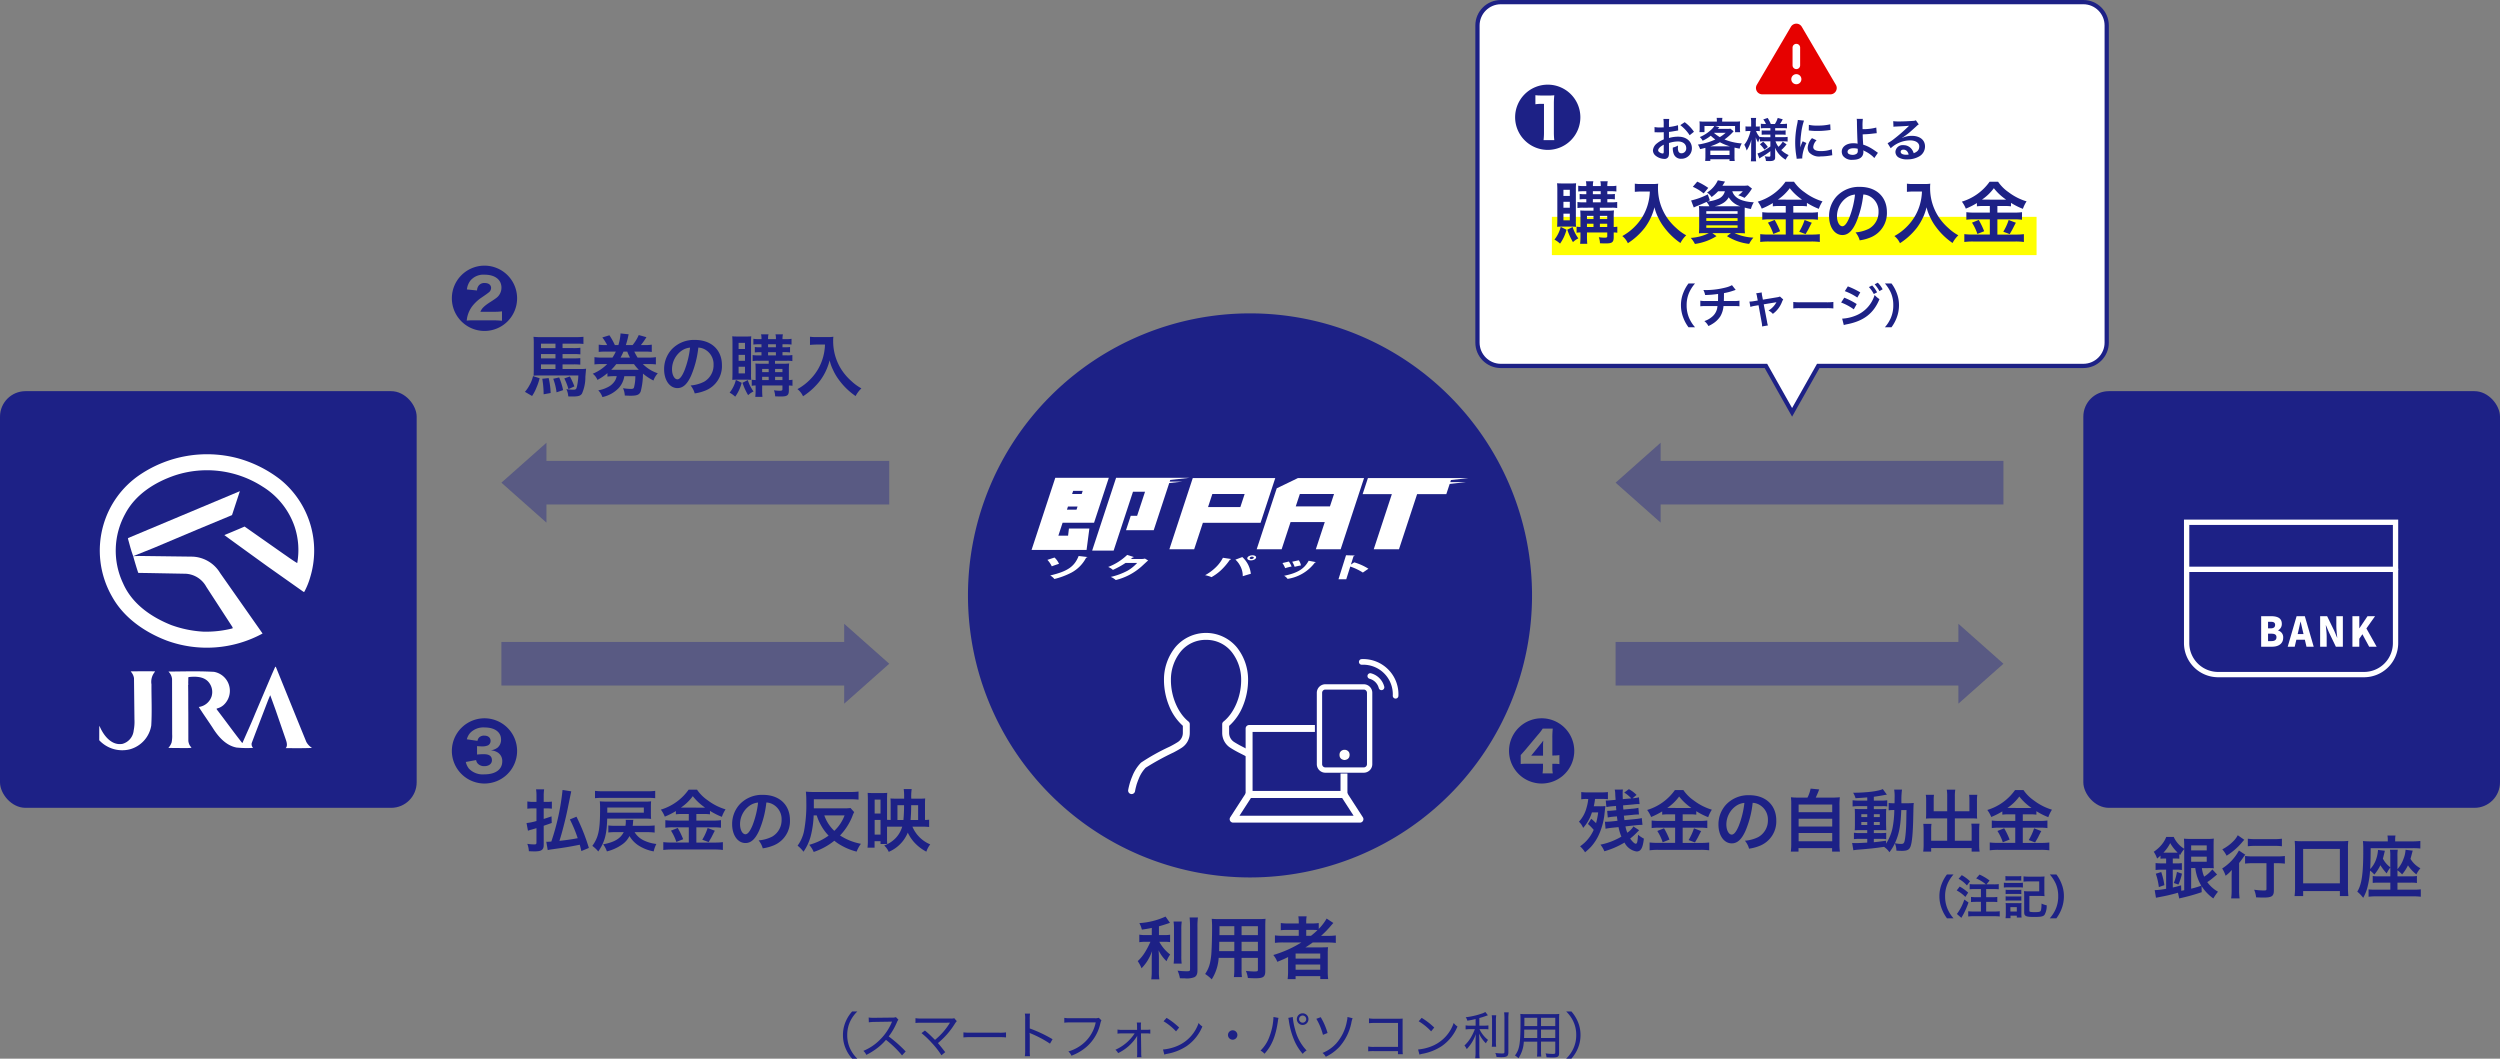 <svg xmlns="http://www.w3.org/2000/svg" xmlns:xlink="http://www.w3.org/1999/xlink" width="588" height="248.997" viewBox="0 0 588 248.997"><rect x="0" y="0" width="588" height="248.997" fill="#808080" stroke="none"/><defs><clipPath id="a"><rect width="50.59" height="69.672" fill="#fff"/></clipPath><clipPath id="b"><rect width="102.761" height="25.853" fill="#fff"/></clipPath></defs><g transform="translate(12568 12985.001)"><g transform="translate(-12078 -12893.202)"><rect width="98" height="98" rx="6" transform="translate(0 0.202)" fill="#1d2186"/><g transform="translate(24.296 31.043)"><path d="M42.35,36.447H8.038A7.414,7.414,0,0,1,.625,29.034V.625H49.761V29.034A7.413,7.413,0,0,1,42.35,36.447Z" transform="translate(-0.625 -0.625)" fill="none" stroke="#fff" stroke-linecap="round" stroke-miterlimit="10" stroke-width="1.25"/><line x2="49.136" transform="translate(0 11.063)" fill="none" stroke="#fff" stroke-linecap="round" stroke-miterlimit="10" stroke-width="1.25" stroke-dasharray="68 50"/><g transform="translate(17.529 22.087)"><path d="M16.241,16.741h2.352c1.394,0,2.505.405,2.505,1.783a1.69,1.69,0,0,1-.877,1.552v.038a1.612,1.612,0,0,1,1.2,1.686c0,1.466-1.167,2.12-2.635,2.12H16.241Zm2.289,2.853c.688,0,.994-.317.994-.809,0-.511-.315-.724-.994-.724h-.67v1.533Zm.135,3.006c.778,0,1.176-.3,1.176-.915,0-.587-.389-.828-1.176-.828H17.86V22.6Z" transform="translate(-16.241 -16.741)" fill="#fff"/><path d="M21.8,16.741h1.936l2.089,7.179h-1.7l-.389-1.648H21.742l-.389,1.648H19.707Zm.254,4.2h1.374l-.146-.607c-.18-.713-.351-1.57-.531-2.3h-.038c-.162.751-.344,1.588-.515,2.3Z" transform="translate(-13.465 -16.741)" fill="#fff"/><path d="M23.943,16.741h1.646l1.673,3.442.661,1.588h.047a26.009,26.009,0,0,1-.218-2.651V16.741h1.536V23.92H27.642l-1.664-3.46-.661-1.57h-.043c.072.8.207,1.781.207,2.651V23.92H23.943Z" transform="translate(-10.072 -16.741)" fill="#fff"/><path d="M28.159,16.742h1.619v2.844H29.8l1.909-2.844h1.772l-2.035,2.882,2.415,4.3H32.1l-1.592-2.939-.733,1.061V23.92H28.159Z" transform="translate(-6.695 -16.741)" fill="#fff"/></g></g></g><g transform="translate(-12221 -12985)" fill="#fff"><path d="M 74.5 96.982 L 68.488 86.321 L 68.345 86.066 L 68.053 86.066 L 6 86.066 C 2.968 86.066 0.501 83.599 0.501 80.567 L 0.501 5.999 C 0.501 2.967 2.968 0.499 6 0.499 L 143 0.499 C 146.032 0.499 148.499 2.967 148.499 5.999 L 148.499 80.567 C 148.499 83.599 146.032 86.066 143 86.066 L 80.948 86.066 L 80.656 86.066 L 80.512 86.321 L 74.5 96.982 Z" stroke="none"/><path d="M 74.5 95.964 L 80.364 85.566 L 143 85.566 C 145.757 85.566 147.999 83.324 147.999 80.567 L 147.999 5.999 C 147.999 3.242 145.757 0.999 143 0.999 L 6 0.999 C 3.244 0.999 1.001 3.242 1.001 5.999 L 1.001 80.567 C 1.001 83.324 3.244 85.566 6 85.566 L 68.637 85.566 L 74.5 95.964 M 74.5 98 L 68.053 86.566 L 6 86.566 C 2.686 86.566 0.001 83.881 0.001 80.567 L 0.001 5.999 C 0.001 2.686 2.686 -0.001 6 -0.001 L 143 -0.001 C 146.314 -0.001 148.999 2.686 148.999 5.999 L 148.999 80.567 C 148.999 83.881 146.314 86.566 143 86.566 L 80.948 86.566 L 74.5 98 Z" stroke="none" fill="#1d2186"/></g><path d="M-28.457-3.366a7.041,7.041,0,0,1,2.112-.363c1.177,0,1.947.616,1.947,1.562A1.13,1.13,0,0,1-25.509-.946.761.761,0,0,1-26.2-1.32a2.119,2.119,0,0,1-.154-.968,3.814,3.814,0,0,1,.022-.484,4.64,4.64,0,0,1-1.221.484A3.675,3.675,0,0,0-27.368-.88a1.776,1.776,0,0,0,1.8,1.221,2.444,2.444,0,0,0,2.5-2.508c0-1.562-1.309-2.684-3.146-2.684a7.628,7.628,0,0,0-2.244.308v-1.43c.418-.044.638-.077,1-.143.759-.132.968-.165,1.166-.2l-.044-1.232a12.268,12.268,0,0,1-2.123.418v-.7a6.753,6.753,0,0,1,.066-1.2h-1.375A7.537,7.537,0,0,1-29.7-7.766v.726c-.121,0-.176,0-.44.011-.154.011-.275.011-.385.011a6.746,6.746,0,0,1-1.331-.1l.011,1.232a2.062,2.062,0,0,1,.231-.011c.033,0,.132,0,.275.011s.44.011.605.011c.275,0,.429,0,.594-.011.363-.022.363-.022.451-.022l.011,1.694a5.885,5.885,0,0,0-1.606.935A2.348,2.348,0,0,0-32.23-1.65a1.616,1.616,0,0,0,.6,1.243,3.426,3.426,0,0,0,2.079.781.967.967,0,0,0,1.012-.638,3.275,3.275,0,0,0,.088-.935Zm-1.232,2c0,.363-.055.462-.242.462a1.322,1.322,0,0,1-.7-.242C-30.888-1.3-31-1.463-31-1.65c0-.4.484-.88,1.309-1.32Zm7.106-4.642a9.33,9.33,0,0,0-2.178-2.255l-1.034.693a9.393,9.393,0,0,1,2.2,2.376Zm2.695,5.852c0,.341-.022.66-.055,1.012h1.21v-.4h4.521V.869h1.221a6.476,6.476,0,0,1-.055-1.012V-1.672c0-.3,0-.33.011-.616.517.121.671.154,1.2.253a4.266,4.266,0,0,1,.506-1.232A12.826,12.826,0,0,1-15.4-4.2a12.351,12.351,0,0,0,1.859-1.606c.2-.22.2-.22.3-.319L-14-6.732a6.341,6.341,0,0,1-.891.044h-2.068c.22-.253.33-.385.341-.4l-1.023-.286h4.73V-5.9h1.2a4.417,4.417,0,0,1-.055-.825v-.913a5.551,5.551,0,0,1,.044-.814,10.535,10.535,0,0,1-1.287.055H-15.95v-.165a3.159,3.159,0,0,1,.066-.715h-1.364a3.38,3.38,0,0,1,.055.726v.154h-2.838a10.392,10.392,0,0,1-1.254-.055,5.948,5.948,0,0,1,.044.814v.891a4.713,4.713,0,0,1-.055.825h1.188V-7.37h2.31a2.959,2.959,0,0,1-.616.77,8.936,8.936,0,0,1-2.794,1.837,3.251,3.251,0,0,1,.671.858,8.7,8.7,0,0,0,1.914-1.177,7.839,7.839,0,0,0,1.067.88,14.8,14.8,0,0,1-1.639.649,16.88,16.88,0,0,1-2.464.561,3.326,3.326,0,0,1,.517,1.067c.6-.132.814-.187,1.243-.3.011.209.011.319.011.539Zm2.079-5.61h2.684A9.442,9.442,0,0,1-16.5-4.752a9.248,9.248,0,0,1-1.353-.968Zm-.935,3.179a12.018,12.018,0,0,0,2.277-.957,11.538,11.538,0,0,0,2.343.957Zm.011,1h4.521V-.539h-4.521ZM-4.609-3.762v1.21A14.125,14.125,0,0,1-6.743-1.265a5.309,5.309,0,0,1-.9.363L-7.194.275c.165-.11.385-.264.473-.319a15.28,15.28,0,0,0,2.112-1.4V-.407c0,.2-.066.253-.3.253a4.936,4.936,0,0,1-1.045-.1,2.937,2.937,0,0,1,.3,1.111c.319.022.627.033.792.033,1.023,0,1.375-.22,1.375-.847V-1.485c0-.209,0-.3-.033-.792A5.767,5.767,0,0,0-2.343-.484,6.356,6.356,0,0,0-1.023.561,4.947,4.947,0,0,1-.3-.528,5.691,5.691,0,0,1-2.046-1.705,9.213,9.213,0,0,0-.792-3.047l-.9-.638a5.5,5.5,0,0,1-1.012,1.21A4.348,4.348,0,0,1-3.4-3.762h1.7A9.556,9.556,0,0,1-.55-3.7V-4.807a8.558,8.558,0,0,1-1.144.066H-3.476v-.605h1.353a6.95,6.95,0,0,1,1.1.055V-6.347a7.122,7.122,0,0,1-1.1.055H-3.476v-.572h1.683A7.59,7.59,0,0,1-.7-6.809v-1.1a7.76,7.76,0,0,1-1.1.066h-.539a10.805,10.805,0,0,0,.638-1.1l-1.177-.319a5.618,5.618,0,0,1-.66,1.419h-.979a7.541,7.541,0,0,0-.726-1.419l-1.034.352a4.924,4.924,0,0,1,.627,1.067h-.154A7.122,7.122,0,0,1-6.853-7.9v1.089a6.681,6.681,0,0,1,1.045-.055h1.2v.572H-5.643a8.062,8.062,0,0,1-1.012-.044V-5.3a8.012,8.012,0,0,1,1.034-.044h1.012v.605H-5.94A7.811,7.811,0,0,1-7.062-4.8v.1a4.352,4.352,0,0,1-.913-1.485h.242a5.6,5.6,0,0,1,.638.033V-7.282a3.269,3.269,0,0,1-.627.044h-.3v-.88a6.36,6.36,0,0,1,.066-1.144H-9.2A6.918,6.918,0,0,1-9.13-8.118v.88h-.594a4.14,4.14,0,0,1-.737-.044v1.144a4.383,4.383,0,0,1,.737-.044h.44A7.609,7.609,0,0,1-9.7-4.818a6.661,6.661,0,0,1-1.045,1.87,5.758,5.758,0,0,1,.561,1.353A8.624,8.624,0,0,0-9.064-4.2c-.022.187-.044.7-.066,1.529V-.4A11.089,11.089,0,0,1-9.2.946h1.243A10.717,10.717,0,0,1-8.019-.4V-3.19c0-.319-.011-.858-.033-1.529A5.656,5.656,0,0,0-7.491-3.5a4.485,4.485,0,0,1,.429-.968v.759A6.827,6.827,0,0,1-6.05-3.762Zm-2.464.693A7.105,7.105,0,0,1-6.017-1.815l.814-.616A6.564,6.564,0,0,0-6.3-3.674ZM2.9.264c-.011-.143-.011-.231-.011-.3a9.031,9.031,0,0,1,.979-3.333l-.88-.4A11.219,11.219,0,0,0,2.42-2.31c.011-.275.022-.363.022-.605a18.366,18.366,0,0,1,.165-2.431A15.166,15.166,0,0,1,3.3-8.635L1.848-8.789a7.2,7.2,0,0,1-.165,1.023,21.118,21.118,0,0,0-.451,4.3A19.187,19.187,0,0,0,1.518-.176c.033.253.044.319.055.517ZM4.422-6.325A13.058,13.058,0,0,0,6.4-6.2a19.7,19.7,0,0,0,2.354-.132l.781-.1L9.471-7.766a12.13,12.13,0,0,1-2.992.3,7.931,7.931,0,0,1-2.035-.176ZM5.181-4.51A3.593,3.593,0,0,0,4.169-2.244,1.843,1.843,0,0,0,4.5-1.166a3.182,3.182,0,0,0,2.728.957A13.565,13.565,0,0,0,9.5-.418a3.676,3.676,0,0,1,.451-.066l-.11-1.4a7.73,7.73,0,0,1-2.618.418c-1.144,0-1.749-.33-1.749-.957A2.488,2.488,0,0,1,6.259-4ZM15.7-9.053a6.492,6.492,0,0,1,.055.968c.011,1.375.11,4.378.154,4.774a.247.247,0,0,0,.011.11,4.068,4.068,0,0,0-1.023-.11c-1.584,0-2.717.825-2.717,1.969a1.983,1.983,0,0,0,.275.979,2.565,2.565,0,0,0,2.31.946C16.4.583,17.27-.066,17.27-1.3a2.562,2.562,0,0,0-.022-.352c.121.077.209.121.352.2a6.926,6.926,0,0,1,1.452.9,4.337,4.337,0,0,1,.781.726l.858-1.243c-.132-.077-.187-.121-.33-.22a14.8,14.8,0,0,0-1.419-.935,8.122,8.122,0,0,0-1.716-.748c-.077-1.078-.1-1.573-.121-2.431a23.716,23.716,0,0,0,2.585-.2c.495-.055.495-.055.715-.066L20.3-7a11.894,11.894,0,0,1-3.223.374c-.011-.528-.011-.561-.011-.715a12.518,12.518,0,0,1,.077-1.7Zm.242,7.04c0,.011.011.319.011.517a.773.773,0,0,1-.231.616,1.573,1.573,0,0,1-1,.3,1.968,1.968,0,0,1-.8-.165.6.6,0,0,1-.374-.572c0-.484.55-.814,1.375-.814A3.57,3.57,0,0,1,15.939-2.013ZM26.334-4.565a4.317,4.317,0,0,0,.451-.286c.22-.143,1.012-.737,1.21-.9.374-.319,1.177-1.034,1.727-1.54a2.358,2.358,0,0,1,.572-.451l-.682-.968a1.621,1.621,0,0,1-.682.143c-1.067.077-2.409.132-3.344.132a9.948,9.948,0,0,1-1.3-.066l.055,1.32a3.711,3.711,0,0,1,.528-.055c1.991-.088,2.695-.132,3.113-.187L28-7.414l-.2.2a36.729,36.729,0,0,1-3.289,2.86,9.893,9.893,0,0,1-1.551,1.034L23.7-2.134a6.778,6.778,0,0,1,4.532-1.848c1.331,0,2.178.561,2.178,1.419,0,.781-.4,1.254-1.309,1.595a2.958,2.958,0,0,0-.506-.99,2.368,2.368,0,0,0-1.9-.9,1.693,1.693,0,0,0-1.892,1.573,1.57,1.57,0,0,0,.66,1.265A3.721,3.721,0,0,0,27.6.484a5.442,5.442,0,0,0,2.662-.627,2.688,2.688,0,0,0,1.5-2.431c0-1.507-1.21-2.475-3.091-2.475a5.369,5.369,0,0,0-2.31.506ZM27.918-.649a2.977,2.977,0,0,1-.572.044c-.814,0-1.309-.253-1.309-.693,0-.308.253-.506.649-.506C27.3-1.8,27.72-1.408,27.918-.649Z" transform="translate(-12147 -12948)" fill="#1d2186"/><path d="M-22.319.979a8.454,8.454,0,0,1-1.4-2.189A7.441,7.441,0,0,1-24.3-4.224a7.218,7.218,0,0,1,.572-2.915,8.572,8.572,0,0,1,1.4-2.189h-1.54a8.88,8.88,0,0,0-1.21,2.167,7.784,7.784,0,0,0-.561,2.937,8.1,8.1,0,0,0,.583,3.036,8.81,8.81,0,0,0,1.2,2.167Zm8.679-9.911a5.785,5.785,0,0,1-1.331.517,18.989,18.989,0,0,1-4.708.638c-.165,0-.341,0-.682-.022a4.616,4.616,0,0,1,.407,1.188,24.615,24.615,0,0,0,3.047-.253c0,.77,0,1.2-.022,1.661h-2.816a6.819,6.819,0,0,1-1.342-.077v1.32a10.051,10.051,0,0,1,1.32-.055h2.717a6.329,6.329,0,0,1-.121.737,3.51,3.51,0,0,1-1.265,1.87,5.073,5.073,0,0,1-1.7.924A3.563,3.563,0,0,1-19.184.682a6.859,6.859,0,0,0,1.023-.55,5.688,5.688,0,0,0,1.793-1.749,5.767,5.767,0,0,0,.737-2.4H-13.2a10.051,10.051,0,0,1,1.32.055V-5.28a6.819,6.819,0,0,1-1.342.077h-2.332c.022-.374.022-.374.033-1.859a13.6,13.6,0,0,0,1.837-.451c.792-.264.792-.264.924-.3Zm6.061,3.608-.913.154a6.17,6.17,0,0,1-1.045.1l.231,1.254a5.656,5.656,0,0,1,.968-.242l.946-.154.748,4.1a4.587,4.587,0,0,1,.088.891L-5.181.539A4.21,4.21,0,0,1-5.39-.352l-.781-4.07,2.585-.429a3.387,3.387,0,0,0,.407-.077,5.181,5.181,0,0,1-1.87,1.969,3.1,3.1,0,0,1,1.023.781,6.248,6.248,0,0,0,2.167-2.86,2.518,2.518,0,0,1,.275-.528l-.77-.693a2.776,2.776,0,0,1-.726.187l-3.289.55-.165-.847a4.321,4.321,0,0,1-.11-.847l-1.309.2a3.46,3.46,0,0,1,.209.825Zm8.36,1.87a12.076,12.076,0,0,1,1.793-.055H8.415a12.076,12.076,0,0,1,1.793.055V-4.983a10.8,10.8,0,0,1-1.782.077H2.563A10.8,10.8,0,0,1,.781-4.983ZM12.9-7.524A13.317,13.317,0,0,1,15.84-6.017l.7-1.21a18.114,18.114,0,0,0-2.926-1.419Zm-.869,2.673a12.768,12.768,0,0,1,2.981,1.606L15.7-4.488a17.362,17.362,0,0,0-2.926-1.5Zm6.534-3.63a7.424,7.424,0,0,1,1.155,1.639l.77-.407a7.129,7.129,0,0,0-1.155-1.617ZM12.661.451a6.5,6.5,0,0,1,.77-.187c3.938-.77,6.259-2.574,7.623-5.907a5.348,5.348,0,0,1-1.144-.979,7.566,7.566,0,0,1-4.455,4.851,9.772,9.772,0,0,1-3.179.715ZM21.8-7.964a6.361,6.361,0,0,0-1.144-1.551l-.737.385a8.1,8.1,0,0,1,1.122,1.6ZM23.87.979a9.189,9.189,0,0,0,1.2-2.167,8.261,8.261,0,0,0,.572-3.036,7.784,7.784,0,0,0-.561-2.937,8.78,8.78,0,0,0-1.2-2.167H22.33a8.988,8.988,0,0,1,1.408,2.189A7.141,7.141,0,0,1,24.3-4.224a7.4,7.4,0,0,1-.583,3.014,8.454,8.454,0,0,1-1.4,2.189Z" transform="translate(-12147 -12909)" fill="#1d2186"/><g transform="translate(-12462.043 -12922.761)"><path d="M15.664-6.1A7.675,7.675,0,0,0,8-13.76,7.679,7.679,0,0,0,.32-6.1,7.685,7.685,0,0,0,8,1.6,7.672,7.672,0,0,0,15.664-6.1ZM3.856-8.16a4.317,4.317,0,0,1,.768-2.016,3.991,3.991,0,0,1,3.408-1.456c2.416,0,3.952,1.168,3.952,3.04a3.011,3.011,0,0,1-1.248,2.464c-.4.288-.848.592-1.152.784C8-4.352,7.344-3.728,7.04-2.912h3.152a12.8,12.8,0,0,0,1.92-.1V-.8c-.752-.064-1.376-.1-2.048-.1h-4.4a16.826,16.826,0,0,0-1.84.064,5.3,5.3,0,0,1,.128-.88A6.772,6.772,0,0,1,5.12-4.224,9.48,9.48,0,0,1,7.376-6.3c1.12-.768,1.248-.864,1.5-1.072a1.373,1.373,0,0,0,.672-1.136c0-.72-.576-1.168-1.52-1.168A1.655,1.655,0,0,0,6.656-9.1,2,2,0,0,0,6.24-7.92Z" transform="translate(0 14)" fill="#1d2186"/><path d="M9.312-6.3h2.576a13.769,13.769,0,0,1,1.6.064V-7.776a11.924,11.924,0,0,1-1.616.064H9.312V-8.72h2.544a12.5,12.5,0,0,1,1.648.064v-1.552a10.772,10.772,0,0,1-1.68.08H9.312v-1.04h3.52a10.65,10.65,0,0,1,1.392.064v-1.68c-.528.048-1.056.08-1.824.08H4.272a16.722,16.722,0,0,1-1.792-.08A15.518,15.518,0,0,1,2.544-11.2v5.856c0,.864-.016,1.2-.048,1.7.416-.032.816-.048,1.232-.048h9.3A14.613,14.613,0,0,1,12.7-1.1c-.144.64-.272.752-.816.752a11.127,11.127,0,0,1-1.68-.128,4.193,4.193,0,0,1,.448,1.712c.592.016.832.016,1.1.016,1.3,0,1.776-.16,2.128-.672a9.57,9.57,0,0,0,.8-3.968c.144-1.664.144-1.664.176-1.888a9.77,9.77,0,0,1-1.472.064H9.312Zm-1.664,0v1.088H4.24V-6.3Zm0-1.408H4.24V-8.72H7.648Zm0-2.416H4.24v-1.04H7.648ZM2.368-3.536a7.7,7.7,0,0,1-.8,2.08A8.311,8.311,0,0,1,.464.16l1.68.976A9.729,9.729,0,0,0,3.168-.816,13.5,13.5,0,0,0,3.92-3.04Zm2.176.624A23.252,23.252,0,0,1,4.864.736l1.648-.3a18.1,18.1,0,0,0-.464-3.52Zm2.576,0A14.015,14.015,0,0,1,7.9.272L9.44-.24a15.335,15.335,0,0,0-.928-2.992Zm2.608-.08A13.435,13.435,0,0,1,10.7-.48L12.1-1.12a15.8,15.8,0,0,0-1.072-2.336ZM18.592-7.9A10.015,10.015,0,0,1,16.816-8v1.712a13.079,13.079,0,0,1,1.776-.08h1.216A10.124,10.124,0,0,1,16.416-4.1a3.434,3.434,0,0,1,1.1,1.456,13.157,13.157,0,0,0,2.352-1.6v.816a11.98,11.98,0,0,1,1.7-.1h.48a3.659,3.659,0,0,1-.352.992,4.181,4.181,0,0,1-1.968,1.7,7.289,7.289,0,0,1-2.016.64,4.441,4.441,0,0,1,.976,1.584A7.472,7.472,0,0,0,22.48-.688,5.357,5.357,0,0,0,23.84-3.52h2.592a10.16,10.16,0,0,1-.32,2.656c-.064.24-.288.336-.7.336A12.061,12.061,0,0,1,23.536-.7a4.8,4.8,0,0,1,.416,1.728c.672.032.992.048,1.36.048,1.536,0,2.08-.24,2.384-1.024a16.531,16.531,0,0,0,.528-4.176A13.441,13.441,0,0,0,30.688-2.5a5.051,5.051,0,0,1,1.024-1.7,9.024,9.024,0,0,1-3.52-2.176h1.264a17.987,17.987,0,0,1,1.808.08V-8a10.1,10.1,0,0,1-1.808.1h-2.5a13.649,13.649,0,0,1-.768-1.408h2.32a14.089,14.089,0,0,1,1.792.08v-1.712a10.33,10.33,0,0,1-1.792.1h-.768a16.5,16.5,0,0,0,1.3-1.856l-1.808-.5a9.9,9.9,0,0,1-1.44,2.352H24.208c.176-.576.352-1.184.448-1.616.08-.368.144-.688.208-.912l-1.92-.208v.128a11.818,11.818,0,0,1-.5,2.608h-.832a14.493,14.493,0,0,0-1.28-2.3l-1.664.512a11.132,11.132,0,0,1,1.136,1.792h-.224a9.919,9.919,0,0,1-1.76-.1v1.712a13.55,13.55,0,0,1,1.76-.08H21.84A10.145,10.145,0,0,1,21.056-7.9Zm4.368,0c.288-.528.464-.9.688-1.408h.88a12,12,0,0,0,.64,1.408Zm3.152,1.536a10.287,10.287,0,0,0,1.136,1.344h-6.5a10.6,10.6,0,0,0,1.2-1.344Zm15.136-3.888a3.5,3.5,0,0,1,1.616.48,3.964,3.964,0,0,1,1.968,3.552,4.48,4.48,0,0,1-2.224,4,8.5,8.5,0,0,1-3.184.88A5.1,5.1,0,0,1,40.4.528a10.46,10.46,0,0,0,2.512-.672A6.164,6.164,0,0,0,46.8-6.112c0-3.6-2.5-5.936-6.336-5.936a7.182,7.182,0,0,0-5.5,2.24A6.873,6.873,0,0,0,33.2-5.152c0,2.576,1.312,4.432,3.136,4.432,1.312,0,2.336-.944,3.248-3.008A23.147,23.147,0,0,0,41.248-10.256ZM39.3-10.24a21.087,21.087,0,0,1-1.328,5.408c-.576,1.376-1.12,2.048-1.648,2.048-.7,0-1.264-1.04-1.264-2.352a5.357,5.357,0,0,1,2.176-4.32A4.073,4.073,0,0,1,39.3-10.24Zm18.5,3.088v.7H56.176c-.72,0-1.1-.016-1.5-.048.032.464.048.816.048,1.472v2.416a6.906,6.906,0,0,1-.912-.08v1.44a4.119,4.119,0,0,1,.912-.08v.7a15.616,15.616,0,0,1-.08,1.968h1.68a18.66,18.66,0,0,1-.064-1.968v-.7h4.768v.864c0,.3-.128.368-.656.368A9.387,9.387,0,0,1,59.04-.208a4.368,4.368,0,0,1,.272,1.424c.608.032.976.032,1.44.032,1.44,0,1.792-.288,1.792-1.488V-1.328a5.56,5.56,0,0,1,.848.064V-2.688a5.069,5.069,0,0,1-.848.08v-2.56a12.888,12.888,0,0,1,.064-1.344,13.046,13.046,0,0,1-1.488.064H59.28v-.7h2.784a6.819,6.819,0,0,1,1.3.08V-8.5a6.237,6.237,0,0,1-1.28.08H61.04v-.752H61.7a7.283,7.283,0,0,1,1.12.064v-1.28a6.712,6.712,0,0,1-1.088.064H61.04v-.7h.976a8.165,8.165,0,0,1,1.152.064v-1.36A5.58,5.58,0,0,1,62-12.24h-.96a5.189,5.189,0,0,1,.1-1.12H59.392a3.471,3.471,0,0,1,.1,1.12h-1.84a3.787,3.787,0,0,1,.1-1.12H56a3.786,3.786,0,0,1,.1,1.12h-.672a6.484,6.484,0,0,1-1.232-.08v1.36a8.357,8.357,0,0,1,1.184-.064h.72v.7h-.448a6.971,6.971,0,0,1-1.12-.064V-9.1a7.152,7.152,0,0,1,1.12-.064H56.1v.752h-.768a7.437,7.437,0,0,1-1.312-.08v1.424a7.661,7.661,0,0,1,1.312-.08Zm0,4.544H56.256v-.768h1.536Zm1.5,0v-.768h1.728v.768Zm-1.5-1.872H56.256v-.752h1.536Zm1.5,0v-.752h1.728v.752Zm-1.648-6.544h1.84v.7h-1.84Zm0,1.856h1.84v.752h-1.84ZM52.592-2.7a10.139,10.139,0,0,1,1.1.048,10.327,10.327,0,0,1-.048-1.5v-7.3A13.965,13.965,0,0,1,53.7-12.9a12.293,12.293,0,0,1-1.264.048H50.544c-.592,0-.96-.016-1.328-.048a15.648,15.648,0,0,1,.064,1.6v6.944c0,.576-.016,1.232-.048,1.7A9.8,9.8,0,0,1,50.368-2.7ZM50.72-11.36h1.5v1.44h-1.5Zm0,2.816h1.5v1.408h-1.5Zm0,2.8h1.5v1.568h-1.5Zm-.64,3.1A7.828,7.828,0,0,1,48.608.352,6.418,6.418,0,0,1,49.92,1.3a9.65,9.65,0,0,0,1.52-3.264Zm1.552.672A14.756,14.756,0,0,0,52.96.944a5.2,5.2,0,0,1,1.264-.88A9.314,9.314,0,0,1,52.88-2.608ZM71.04-10.96a12.644,12.644,0,0,1-.528,3.232,11.845,11.845,0,0,1-2.736,4.736A12.639,12.639,0,0,1,64.56-.48,4.488,4.488,0,0,1,65.872,1.2,15.984,15.984,0,0,0,69.84-2.416a13.422,13.422,0,0,0,2.288-4.832,10.342,10.342,0,0,0,.816,2.272,12.185,12.185,0,0,0,1.408,2.368,16.123,16.123,0,0,0,3.888,3.76A6.79,6.79,0,0,1,79.6-.656a11.451,11.451,0,0,1-2.368-1.728,12.944,12.944,0,0,1-2.56-3.072,12.388,12.388,0,0,1-1.712-6.336,7.55,7.55,0,0,1,.048-1.008,8.718,8.718,0,0,1-1.456.08H69.008a9.742,9.742,0,0,1-1.5-.08v1.92c.624-.048,1.1-.08,1.536-.08Z" transform="translate(17.043 29.761)" fill="#1d2186"/></g><g transform="translate(-12450.07 -12880.866)"><g transform="translate(0 42.585)" opacity="0.4"><path d="M9.391,0l9.391,10.592H0Z" transform="translate(91.218 0) rotate(90)" fill="#1d2086"/><rect width="81.894" height="10.245" transform="translate(0 4.269)" fill="#1d2086"/></g><g transform="translate(91.218 18.783) rotate(180)" opacity="0.4"><path d="M9.391,0l9.391,10.592H0Z" transform="translate(91.218 0) rotate(90)" fill="#1d2086"/><rect width="81.894" height="10.245" transform="translate(0 4.269)" fill="#1d2086"/></g></g><g transform="translate(-12188.012 -12880.867)"><g transform="translate(0 42.586)" opacity="0.4"><path d="M9.391,0l9.391,10.592H0Z" transform="translate(91.218 0) rotate(90)" fill="#1d2086"/><rect width="81.894" height="10.245" transform="translate(0 4.269)" fill="#1d2086"/></g><g transform="translate(91.216 18.782) rotate(180)" opacity="0.4"><path d="M80.626,14.515H0V4.269H80.626V0L91.214,9.389,80.626,18.782Z" transform="translate(0 0)" fill="#1d2086"/></g></g><g transform="translate(-12568 -12893.202)"><g transform="translate(0 0)"><rect width="98" height="98" rx="6" transform="translate(0 0.202)" fill="#1d2186"/></g><g transform="translate(23.34 15.013)" clip-path="url(#a)"><path d="M42.782,6.071A28.836,28.836,0,0,0,32.575.946,28.285,28.285,0,0,0,9.724,4.79,21.4,21.4,0,0,0,1.051,16.663,21.771,21.771,0,0,0,3.113,33.556c2.772,4.976,7.727,8.353,12.821,10.293a27.442,27.442,0,0,0,22.553-1.655l-.066-.1L28.508,27.969A7.938,7.938,0,0,0,22,24.11L9.411,23.948,8.052,24s.748,2.655,1.2,3.932l2.7.041,8.474.16A5.872,5.872,0,0,1,25.25,31.2l6.116,9.412c.042.1.155.263.042.374a25.062,25.062,0,0,1-6.462.773c-.153,0-.271,0-.271,0A26.239,26.239,0,0,1,16.98,40.19C12.289,38.308,7.8,35.232,5.685,30.4a17.946,17.946,0,0,1,.484-16.332C8.577,9.472,13.143,6.61,17.867,5A24.157,24.157,0,0,1,38.516,7.654a17.821,17.821,0,0,1,7.523,9.441,17.465,17.465,0,0,1,.6,8.528c-1.073-.628-2.11-1.4-3.143-2.105l-9.238-6.486c-1.573.7-4.754,2-4.749,2.012C29.53,19.1,39.641,26.4,39.641,26.4l8.491,6h.162A17.1,17.1,0,0,0,49.679,29a21.508,21.508,0,0,0-6.9-22.925" transform="translate(-0.071 0)" fill="#fff"/><path d="M37.49,14.41,28.3,18.265c-5.665,2.366-11.381,4.763-17.07,7.16l-.07.122c.385,1.393.744,2.833,1.234,4.149,1.583-.646,3.172-1.278,4.772-1.909L27.5,23.426l7.556-3.139.589-.252c.519-1.554,1.846-5.625,1.846-5.625" transform="translate(-4.414 -5.699)" fill="#fff"/><path d="M59.342,100.377l-2.267-5.56-4.867-12-.159-.154-.788,1.782-3.973,9.338c-.92,2.294-1.971,4.531-2.946,6.8l-.079.048c-1.99-2.508-3.824-5.085-5.818-7.67-.053-.125-.28-.274-.16-.433a3.585,3.585,0,0,0,1.6-.823A4.53,4.53,0,0,0,37.623,83.9c-3.614-.206-7.12-.088-10.715-.063a2.814,2.814,0,0,1,.856,1.755l.024,12.967a7.852,7.852,0,0,1-.128,1.944,3.643,3.643,0,0,1-.77,1.294l1.257.011c1.418-.011,2.808.088,4.194-.037l-.416-.573a2.865,2.865,0,0,1-.331-1.049l-.008-6.729c-.033-2.081.008-4.343-.047-6.455l.055-.055c-.068-.556.024-1.068-.022-1.631l.094-.151c1.638-.175,3.385-.135,4.527,1a3.613,3.613,0,0,1,.88,3.509,3.684,3.684,0,0,1-3.025,2.526c1.06,1.668,2.17,3.226,3.249,4.87,1.322,2.125,3.142,4.209,5.65,4.676a24.583,24.583,0,0,0,3.877.077,1.247,1.247,0,0,1-.332-1.115l.872-2.316,3.025-7.88.427-1.009.055-.028,1.223,3.373,2.463,7.141c.188.554.413,1.411-.07,1.891,2.167.013,4.089.042,6.21-.048a3.672,3.672,0,0,1-1.353-1.419" transform="translate(-10.636 -32.695)" fill="#fff"/><path d="M13.09,84.507c-1.819-.048-3.62-.008-5.529-.008l-.16.042A2.907,2.907,0,0,1,8.176,86.1l.107,9.712a10.666,10.666,0,0,1-.181,2.6,3.623,3.623,0,0,1-2.647,3.148c-2.215.4-3.909-1.372-4.888-3.17-.216-.35-.35-.763-.558-1.074L0,100.708a7.386,7.386,0,0,0,7.209,2.13,6.953,6.953,0,0,0,5.028-5.6c.192-3.319.031-6.416.048-9.669a3.647,3.647,0,0,1,.806-2.957Z" transform="translate(0 -33.414)" fill="#fff"/></g></g><g transform="translate(-12340.334 -12911.295)"><path d="M66.334,0A66.334,66.334,0,1,1,0,66.334,66.334,66.334,0,0,1,66.334,0Z" fill="#1d2186"/><g transform="translate(14.954 38.666)"><g clip-path="url(#b)"><path d="M8.6,13.619H6.306c.323-.991.807-2.463,1-3.051h7.4L18.176,0H5.585L0,16.977l12.941,0,.66-5.035H8.792s-.139,1.179-.2,1.671M8.568,6.758h2.254c-.1.3-.166.512-.239.737H8.327c.1-.3.168-.518.241-.737m3.466-3.683c-.119.361-.158.478-.242.737H9.541c.118-.361.161-.484.243-.737Z" fill="#fff"/><path d="M230.76.478H211.354l-5.5,16.74h5.834s1.776-5.4,2.045-6.217H227.3Zm-7.2,3.743c-.326,1-.817,2.487-1.011,3.074h-7.6c.328-1,.817-2.49,1.011-3.074Z" transform="translate(-173.438 -0.403)" fill="#fff"/><path d="M360.6.478H345.99l-4.972,2.4L336.3,17.218h5.871s1.835-5.578,2.1-6.4h8.044l-2.1,6.4h5.837l5.5-16.74Zm-6.109,3.743c-.323.969-.769,2.337-.959,2.914h-8.041c.323-.973.77-2.342.959-2.914Z" transform="translate(-283.348 -0.403)" fill="#fff"/><path d="M108.747.9l.128-.385L113.5,0H96.146L90.512,17.134h5.052s4.261-12.955,4.553-13.847h2.833c-.418,1.276-1.627,4.95-1.863,5.664h-1.5l-1.113,3.381h6.518l3.648-11.089,3.1-.344Z" transform="translate(-76.26 0.001)" fill="#fff"/><path d="M515.177,1.416l.162-.5,4.113-.456H495.807l-1.244,3.779h6.875c-.517,1.571-4.261,12.961-4.261,12.961h5.937s3.971-12.08,4.262-12.961h6.87l.792-2.4,3.856-.425Z" transform="translate(-416.693 -0.391)" fill="#fff"/><path d="M39.89,116.273a4.405,4.405,0,0,1,1.054,1.479c-.581.185-1.294.438-1.7.586a5.683,5.683,0,0,0-1.03-1.515Zm7.513-.148c.191.016.2.046.2.074s-.065.1-.259.083a8.345,8.345,0,0,1-3.465,3.537,18.379,18.379,0,0,1-4.016,1.506,3.559,3.559,0,0,0-.985-.835c4.184-.98,5.71-2.143,6.69-4.577Z" transform="translate(-34.489 -97.515)" fill="#fff"/><path d="M118.913,116.184a3.344,3.344,0,0,0,.807-.1l.76.449c-.251.188-.376.318-1.551,1.4a14.2,14.2,0,0,1-6.073,3.2,4.062,4.062,0,0,0-1.178-.736A16.107,16.107,0,0,0,115.7,118.9a9.665,9.665,0,0,0,2.19-1.791h-2.729a20.761,20.761,0,0,1-2.972,1.639,3.717,3.717,0,0,0-1.113-.692,13.39,13.39,0,0,0,4.47-2.834l1.423.446c.028.014.115.046.1.089-.023.068-.2.085-.272.1-.221.193-.265.231-.387.33Z" transform="translate(-93.051 -97.078)" fill="#fff"/><path d="M292.145,116.056a8.459,8.459,0,0,1-1.631,2.2,11.459,11.459,0,0,1-2.563,1.9,7.153,7.153,0,0,1,1.506.458,11.8,11.8,0,0,0,2.035-1.446,14.651,14.651,0,0,0,2.3-2.664c.115-.025.235-.051.251-.113s-.025-.055-.182-.077Zm2.933.443a4.81,4.81,0,0,1,1.033,1.294,4.97,4.97,0,0,1,.7,2.6c1.165-.364,1.466-.452,1.9-.567a6.181,6.181,0,0,0-2.008-3.937Zm4.856-.427c.107-.331-.265-.6-.841-.6-.553,0-1.1.264-1.2.6s.275.6.83.6,1.111-.261,1.212-.6m-.543,0c-.049.161-.311.284-.57.284s-.428-.126-.376-.284a.588.588,0,0,1,.559-.281c.261,0,.44.126.394.281" transform="translate(-247.134 -97.241)" fill="#fff"/><path d="M390.43,118.95a5.56,5.56,0,0,1,.639,1.176,11.474,11.474,0,0,0-1.512.389,6.26,6.26,0,0,0-.641-1.209Zm6.149.1c.126.028.16.041.149.079-.021.058-.136.083-.207.1a9.823,9.823,0,0,1-6.4,3.8,2.469,2.469,0,0,0-.812-.724c2.994-.628,4.668-1.5,5.773-3.54Zm-3.829-.394a2.774,2.774,0,0,1,.513,1.206c-.827.168-1.121.232-1.48.334a6.231,6.231,0,0,0-.571-1.2Z" transform="translate(-329.906 -99.251)" fill="#fff"/><path d="M485.5,117.1a12.984,12.984,0,0,1,3.338,1.5c-.611.415-.68.463-1.31.9a13.329,13.329,0,0,0-2.96-1.416l-.945,2.993h-1.831l1.777-5.649,1.817.053c.088,0,.206.008.187.072s-.171.083-.237.1l-.617,1.958Z" transform="translate(-409.604 -97.205)" fill="#fff"/></g></g></g><g transform="translate(-12462.043 -12816.299)"><path d="M15.664-6.1A7.675,7.675,0,0,0,8-13.76,7.679,7.679,0,0,0,.32-6.1,7.682,7.682,0,0,0,8,1.584,7.668,7.668,0,0,0,15.664-6.1ZM6.032-3.936A1.49,1.49,0,0,0,6.4-3.12,2.046,2.046,0,0,0,7.968-2.5c1.04,0,1.776-.56,1.776-1.376,0-.976-.608-1.44-1.9-1.44-.56,0-1.056.032-1.6.08V-7.216c.352.032.832.064,1.2.064a3.316,3.316,0,0,0,1.376-.24,1.178,1.178,0,0,0,.608-1.056c0-.752-.576-1.232-1.472-1.232A1.658,1.658,0,0,0,6.784-9.3a1.423,1.423,0,0,0-.432.848L3.84-8.816A3.759,3.759,0,0,1,4.608-10.3a4.318,4.318,0,0,1,3.456-1.3c2.336,0,3.824,1.1,3.824,2.8A2.424,2.424,0,0,1,11.1-6.88a3.305,3.305,0,0,1-1.648.656,3.472,3.472,0,0,1,1.712.544,2.363,2.363,0,0,1,1.008,2.064c0,1.888-1.584,3.04-4.192,3.04A4.511,4.511,0,0,1,4.352-1.9,3.838,3.838,0,0,1,3.6-3.488Z" transform="translate(0 14)" fill="#1d2186"/><path d="M15.5.432a46.207,46.207,0,0,0-2.912-7.344l-1.552.64a30.833,30.833,0,0,1,1.84,4.416c-1.648.3-2.16.384-4.3.624.576-1.712,1.456-5.184,1.92-7.456.7-3.44.784-3.824.864-4.192L9.312-13.2A54.968,54.968,0,0,1,6.672-1.072c-.544.048-.864.064-.928.064a1.558,1.558,0,0,1-.256-.016L5.824.944c.384-.1.832-.16,1.728-.288C9.808.352,11.2.112,13.36-.32c.16.592.208.784.384,1.488ZM4.88-10.4v-1.328a11.064,11.064,0,0,1,.1-1.616h-1.9a9.5,9.5,0,0,1,.1,1.632V-10.4h-.9a7.745,7.745,0,0,1-1.248-.1v1.712a10.391,10.391,0,0,1,1.232-.08h.912V-5.9a13.051,13.051,0,0,1-2.336.48l.336,1.808a6.329,6.329,0,0,1,.864-.272c.656-.192.848-.24,1.136-.336v3.36c0,.368-.1.464-.48.464A11.387,11.387,0,0,1,1.024-.528,5.773,5.773,0,0,1,1.392,1.2c.544.032.928.048,1.264.048,1.7,0,2.224-.352,2.224-1.52V-4.784c.864-.288,1.488-.512,1.888-.656L6.72-6.992c-.992.336-1.264.432-1.84.608v-2.48h.752A9.881,9.881,0,0,1,6.8-8.8v-1.664a9.024,9.024,0,0,1-1.168.064ZM29.264-3.28a14.137,14.137,0,0,1,1.712.1v-1.68a11.781,11.781,0,0,1-1.712.08H25.808c.048-.368.064-.512.08-.7a3.105,3.105,0,0,1,.08-.688H24.16c.016.176.032.272.032.336a6.586,6.586,0,0,1-.08,1.056H21.744a11.179,11.179,0,0,1-1.664-.08V-3.2a13.329,13.329,0,0,1,1.664-.08H23.7C22.928-1.76,21.5-.912,18.864-.416a6.008,6.008,0,0,1,.88,1.664,10.688,10.688,0,0,0,3.5-1.568,5.319,5.319,0,0,0,1.808-2.048,6.663,6.663,0,0,0,2.08,2.192,9.721,9.721,0,0,0,3.616,1.424A7.2,7.2,0,0,1,31.376-.5a9.148,9.148,0,0,1-3.088-.9A5.021,5.021,0,0,1,26.256-3.28Zm1.84-9.712a14.1,14.1,0,0,1-1.856.1H18.8a14.964,14.964,0,0,1-1.856-.1v1.728a15.36,15.36,0,0,1,1.856-.08H29.248a14.27,14.27,0,0,1,1.856.08ZM28.7-6.464a11.647,11.647,0,0,1,1.44.064c-.032-.368-.048-.672-.048-1.232V-9.344a11.611,11.611,0,0,1,.048-1.184,10.7,10.7,0,0,1-1.44.064h-8.88c-.72,0-1.248-.016-1.744-.064.048.512.064.976.064,1.6,0,5.12-.352,6.816-1.824,8.88a7.314,7.314,0,0,1,1.392,1.312c1.5-2.144,2.016-4.032,2.1-7.728Zm-8.88-1.392c.016-.192.016-.4.016-.656v-.56h8.592v1.216Zm19.184.3V-6H35.232a11.809,11.809,0,0,1-1.744-.1V-4.32a13.145,13.145,0,0,1,1.728-.1h3.792V-.832H34.992a17.289,17.289,0,0,1-1.984-.1V.912A15.775,15.775,0,0,1,34.992.8H45.1a14.758,14.758,0,0,1,1.92.112V-.928a14.989,14.989,0,0,1-1.888.1H40.784V-4.416h4.032a12.677,12.677,0,0,1,1.76.1V-6.1a11.371,11.371,0,0,1-1.744.1H40.784V-7.552h1.632a10.936,10.936,0,0,1,1.568.08v-.816a16.313,16.313,0,0,0,2.8,1.408,8.167,8.167,0,0,1,.864-1.76,13.253,13.253,0,0,1-4.24-2.16,9.464,9.464,0,0,1-2.464-2.464H38.96a12.345,12.345,0,0,1-6.528,4.688,7.109,7.109,0,0,1,.928,1.648A17.266,17.266,0,0,0,35.968-8.24v.768a11.211,11.211,0,0,1,1.568-.08Zm-1.856-1.5a11.288,11.288,0,0,0,2.8-2.688,12.623,12.623,0,0,0,2.88,2.688c-.24.016-.24.016-.384.016l-4.96-.016ZM34.816-3.632A11.652,11.652,0,0,1,36.08-.976l1.6-.64A18.543,18.543,0,0,0,36.4-4.272Zm8.624-.624A13.369,13.369,0,0,1,42.176-1.5l1.5.56c.544-.928.608-1.04.656-1.136.592-1.168.592-1.168.8-1.536Zm13.808-6a3.5,3.5,0,0,1,1.616.48,3.964,3.964,0,0,1,1.968,3.552,4.48,4.48,0,0,1-2.224,4,8.5,8.5,0,0,1-3.184.88A5.1,5.1,0,0,1,56.4.528a10.46,10.46,0,0,0,2.512-.672A6.164,6.164,0,0,0,62.8-6.112c0-3.6-2.5-5.936-6.336-5.936a7.182,7.182,0,0,0-5.5,2.24A6.873,6.873,0,0,0,49.2-5.152c0,2.576,1.312,4.432,3.136,4.432,1.312,0,2.336-.944,3.248-3.008A23.147,23.147,0,0,0,57.248-10.256ZM55.3-10.24a21.087,21.087,0,0,1-1.328,5.408c-.576,1.376-1.12,2.048-1.648,2.048-.7,0-1.264-1.04-1.264-2.352a5.357,5.357,0,0,1,2.176-4.32A4.073,4.073,0,0,1,55.3-10.24ZM69.1-7.216a11.355,11.355,0,0,0,1.088,2.48,11.362,11.362,0,0,0,1.7,2.272A14.236,14.236,0,0,1,67.328-.3a6.446,6.446,0,0,1,1.056,1.68,15.609,15.609,0,0,0,4.848-2.64A10.706,10.706,0,0,0,74.944-.112,14.076,14.076,0,0,0,78.48,1.3a7.726,7.726,0,0,1,1.008-1.84A13.464,13.464,0,0,1,74.576-2.5a13.9,13.9,0,0,0,2.944-4.64,5.044,5.044,0,0,1,.384-.848L77.04-8.96a10.411,10.411,0,0,1-1.664.08h-6.96v-2.128H76.96a15.461,15.461,0,0,1,1.968.08v-1.9a14.192,14.192,0,0,1-1.968.1H68.416a16.143,16.143,0,0,1-1.872-.08,22.634,22.634,0,0,1,.1,2.4A33.3,33.3,0,0,1,66.1-3.488,8.86,8.86,0,0,1,64.592-.1a7.878,7.878,0,0,1,1.392,1.424,11.8,11.8,0,0,0,1.7-3.68,22.922,22.922,0,0,0,.688-4.864Zm6.544,0a9.7,9.7,0,0,1-2.416,3.632A9.1,9.1,0,0,1,70.88-7.216ZM89.2-4.576a6.509,6.509,0,0,1-1.568,2.72A7.009,7.009,0,0,1,84.96-.144a4.573,4.573,0,0,1,1.072,1.5,8.362,8.362,0,0,0,4.48-4.528A9.135,9.135,0,0,0,92.32-.576a10.223,10.223,0,0,0,2.56,1.888A5.547,5.547,0,0,1,95.792-.4,7.764,7.764,0,0,1,91.6-4.576h2.192c.688,0,1.264.032,1.744.08V-6.208a9.383,9.383,0,0,1-.976.064v-3.7a13.179,13.179,0,0,1,.048-1.36,12.509,12.509,0,0,1-1.264.048H91.328a12.481,12.481,0,0,1,.1-2.256H89.552a11.374,11.374,0,0,1,.1,1.616v.64h-1.84c-.656,0-.976-.016-1.376-.048.032.368.048.736.048,1.312v3.744c-.288,0-.56-.016-.848-.032v-4.9c0-.688.016-1.088.048-1.44-.352.032-.688.048-1.392.048H82.4c-.64,0-.944-.016-1.328-.048.032.528.048.976.048,1.568V-1.52A15.134,15.134,0,0,1,81.04.368H82.7v-1.52H84.1V-.5H85.68a11.273,11.273,0,0,1-.048-1.3V-4.56c.56-.016.64-.016.832-.016ZM88.08-6.144V-9.616h1.552v.5c0,.944-.064,2.048-.144,2.976Zm3.088,0c.064-.816.112-1.584.128-2.352l.016-1.12h1.632v3.472ZM82.72-10.928H84.1v3.264H82.72Zm0,4.768H84.1V-2.7H82.72Z" transform="translate(17.043 30.299)" fill="#1d2186"/></g><g transform="translate(-12213.398 -12816.299)"><path d="M5.536-4.976H8.32V-7.264a10.868,10.868,0,0,1,.064-1.248,1.015,1.015,0,0,1-.16.192c-.1.144-.112.144-.208.288-.1.128-.192.24-.256.32ZM15.664-6.1A7.675,7.675,0,0,0,8-13.76,7.679,7.679,0,0,0,.32-6.1,7.682,7.682,0,0,0,8,1.584,7.668,7.668,0,0,0,15.664-6.1ZM3.072-5.12C3.216-5.264,3.6-5.7,4.24-6.432L7.088-9.84A11.591,11.591,0,0,0,8.24-11.328h2.368a18.719,18.719,0,0,0-.1,2.144v4.176h.4a7.393,7.393,0,0,0,1.264-.1v2.128a7.715,7.715,0,0,0-1.232-.08h-.432v.72a8.974,8.974,0,0,0,.1,1.536h-2.4a10.723,10.723,0,0,0,.1-1.552v-.72H4.72a15.083,15.083,0,0,0-1.648.064Z" transform="translate(0 14)" fill="#1d2186"/><path d="M13.2-4.7a4.81,4.81,0,0,1-1.44,1.472,7.117,7.117,0,0,1-.432-1.488l2.48-.272c.544-.048,1.024-.08,1.344-.08h.176l-.16-1.6a10.521,10.521,0,0,1-1.456.224l-2.624.256c-.032-.272-.064-.48-.128-1.04l2.016-.192a12.114,12.114,0,0,1,1.328-.1H14.5l-.128-1.568a8.186,8.186,0,0,1-1.52.224l-2.016.192c-.048-.48-.048-.528-.064-.992l2.368-.208a12.428,12.428,0,0,1,1.312-.1h.192L14.5-11.552a9.135,9.135,0,0,1-1.44.224h-.08l.96-.784a7.873,7.873,0,0,0-1.808-1.36l-1.1.8A8.14,8.14,0,0,1,12.7-11.3l-2,.176c-.016-.4-.032-1.136-.032-1.28a6.119,6.119,0,0,1,.064-.976L8.8-13.36a3.742,3.742,0,0,1,.112.784c.032.736.032.736.1,1.616l-.88.08c-.48.048-.864.08-1.152.08a2.777,2.777,0,0,1-.288-.016L6.832-9.3a.544.544,0,0,0,.16.016c.016,0,.08-.016.208-.032.176-.032.608-.1,1.024-.128l.88-.08c.016.224.016.288.032.576a2.548,2.548,0,0,1,.032.432l-.88.08a9.6,9.6,0,0,1-1.04.064H7.024L7.168-6.8A10.052,10.052,0,0,1,8.4-6.992l.912-.08c.08.608.08.608.144,1.04l-1.488.16c-.656.048-.816.064-1.184.064H6.5L6.64-4.16c.416-.08.88-.16,1.456-.224l1.6-.16a11.46,11.46,0,0,0,.672,2.24A15.8,15.8,0,0,1,5.44-.416a6.24,6.24,0,0,1,.928,1.552A19.358,19.358,0,0,0,11.1-.912a3.883,3.883,0,0,0,2.832,2.1c1.024,0,1.472-.8,1.728-3.024a7.581,7.581,0,0,1-1.376-.912c-.1,1.664-.208,2.112-.544,2.112-.288,0-.8-.5-1.3-1.216A14.647,14.647,0,0,0,14.032-3.3l.512-.512ZM2.5-5.28A12.264,12.264,0,0,1,3.856-3.9,9.066,9.066,0,0,1,.656-.032,6.586,6.586,0,0,1,1.824,1.376,14.483,14.483,0,0,0,3.2.112a11.359,11.359,0,0,0,1.648-2.4A15.822,15.822,0,0,0,6.4-7.68c.112-1.024.16-1.456.224-1.824A9.443,9.443,0,0,1,5.3-9.44H3.872a14.018,14.018,0,0,0,.3-1.728H6a10.232,10.232,0,0,1,1.2.064v-1.68a16.753,16.753,0,0,1-1.7.08H2.592a14.953,14.953,0,0,1-1.664-.08v1.7a7.489,7.489,0,0,1,1.28-.08h.368a10.319,10.319,0,0,1-.4,2.048,7.655,7.655,0,0,1-1.792,3.3,4.144,4.144,0,0,1,.992,1.456A9.754,9.754,0,0,0,3.44-8H4.912a18.092,18.092,0,0,1-.5,2.528A13.956,13.956,0,0,0,3.28-6.5ZM23.008-7.552V-6H19.232a11.809,11.809,0,0,1-1.744-.1V-4.32a13.145,13.145,0,0,1,1.728-.1h3.792V-.832H18.992a17.289,17.289,0,0,1-1.984-.1V.912A15.775,15.775,0,0,1,18.992.8H29.1a14.758,14.758,0,0,1,1.92.112V-.928a14.989,14.989,0,0,1-1.888.1H24.784V-4.416h4.032a12.677,12.677,0,0,1,1.76.1V-6.1a11.371,11.371,0,0,1-1.744.1H24.784V-7.552h1.632a10.936,10.936,0,0,1,1.568.08v-.816a16.313,16.313,0,0,0,2.8,1.408,8.167,8.167,0,0,1,.864-1.76,13.253,13.253,0,0,1-4.24-2.16,9.464,9.464,0,0,1-2.464-2.464H22.96a12.345,12.345,0,0,1-6.528,4.688,7.109,7.109,0,0,1,.928,1.648A17.267,17.267,0,0,0,19.968-8.24v.768a11.211,11.211,0,0,1,1.568-.08Zm-1.856-1.5a11.288,11.288,0,0,0,2.8-2.688,12.623,12.623,0,0,0,2.88,2.688c-.24.016-.24.016-.384.016l-4.96-.016ZM18.816-3.632A11.652,11.652,0,0,1,20.08-.976l1.6-.64A18.543,18.543,0,0,0,20.4-4.272Zm8.624-.624A13.369,13.369,0,0,1,26.176-1.5l1.5.56c.544-.928.608-1.04.656-1.136.592-1.168.592-1.168.8-1.536Zm13.808-6a3.5,3.5,0,0,1,1.616.48,3.964,3.964,0,0,1,1.968,3.552,4.48,4.48,0,0,1-2.224,4,8.5,8.5,0,0,1-3.184.88A5.1,5.1,0,0,1,40.4.528a10.46,10.46,0,0,0,2.512-.672A6.164,6.164,0,0,0,46.8-6.112c0-3.6-2.5-5.936-6.336-5.936a7.182,7.182,0,0,0-5.5,2.24A6.873,6.873,0,0,0,33.2-5.152c0,2.576,1.312,4.432,3.136,4.432,1.312,0,2.336-.944,3.248-3.008A23.147,23.147,0,0,0,41.248-10.256ZM39.3-10.24a21.087,21.087,0,0,1-1.328,5.408c-.576,1.376-1.12,2.048-1.648,2.048-.7,0-1.264-1.04-1.264-2.352a5.357,5.357,0,0,1,2.176-4.32A4.073,4.073,0,0,1,39.3-10.24Zm12.9-1.248a15.959,15.959,0,0,1-1.952-.08A15.773,15.773,0,0,1,50.32-9.6V-.64a13.762,13.762,0,0,1-.1,1.856h1.808V.4h7.9v.816h1.84a10.95,10.95,0,0,1-.1-1.856V-9.6a15.306,15.306,0,0,1,.08-1.968,16.412,16.412,0,0,1-1.968.08H56.08c.288-.608.528-1.152.816-1.92L54.88-13.6a8.727,8.727,0,0,1-.736,2.112Zm-.144,1.632h7.9v1.808h-7.9Zm0,3.344h7.9v1.824h-7.9Zm0,3.36h7.9v1.936h-7.9Zm16.144-7.632H66.24a9.643,9.643,0,0,1-1.488-.08v1.472a9.643,9.643,0,0,1,1.488-.08h1.952v.688H66.816c-.7,0-1.12-.016-1.568-.048.032.4.048.7.048,1.456v2.064c0,.784-.016,1.12-.048,1.52.448-.032.832-.048,1.552-.048h1.392v.7H66.56a9.493,9.493,0,0,1-1.5-.08v1.5a14.375,14.375,0,0,1,1.488-.064h1.648V-.9c-1.7.1-2,.112-2.72.112a7.1,7.1,0,0,1-.832-.032L64.928.9c.384-.064.624-.1.928-.128C68.784.544,69.952.416,72.144.1A4.746,4.746,0,0,1,73.408,1.36a10.4,10.4,0,0,0,1.28-2.1A4.719,4.719,0,0,1,75.056.992c.24.016,1.024.048,1.28.048,1.2,0,1.712-.24,2-.944.4-.928.608-3.184.688-7.312.048-2.3.048-2.432.112-3.008a12.644,12.644,0,0,1-1.5.064H76.24a19.18,19.18,0,0,1,.128-3.2h-1.84a10.2,10.2,0,0,1,.1,2.032c0,.5,0,.768-.016,1.168h-.24a6.99,6.99,0,0,1-1.136-.064V-8.5A9.737,9.737,0,0,1,74.56-8.56a23.773,23.773,0,0,1-.416,4.224,11.017,11.017,0,0,1-1.52,3.68v-.688c-1.5.208-2.048.272-2.88.352v-.784h1.792a4.654,4.654,0,0,1,1.12.08V-3.2a10.881,10.881,0,0,1-1.5.064H69.744v-.7h1.488c.752,0,1.072,0,1.44.032-.016-.208-.032-.688-.048-1.456v-2.16a12.81,12.81,0,0,1,.048-1.408,12.6,12.6,0,0,1-1.344.048H69.744v-.688h2a5.5,5.5,0,0,1,1.152.064v-1.456a8.454,8.454,0,0,1-1.488.08H69.744v-.9c.8-.112,1.6-.24,2.192-.352.208-.048.736-.128.88-.144l-.96-1.312c-1.088.512-3.84.848-6.976.864a5.285,5.285,0,0,1,.56,1.28c1.2-.064,1.648-.1,2.752-.192Zm0,3.2v.672H66.8v-.672Zm1.552,0h1.392v.672H69.744Zm-1.552,1.84v.7H66.8v-.7Zm1.552,0h1.392v.7H69.744Zm7.68-2.816c-.016.528-.016.624-.032,1.12-.016,1.3-.016,1.3-.032,1.856a31.817,31.817,0,0,1-.224,3.312c-.192,1.488-.3,1.68-1.024,1.68A8.4,8.4,0,0,1,74.7-.752c.976-2.144,1.344-4,1.5-7.808Zm9.568.288H83.824v-2.592a9.41,9.41,0,0,1,.064-1.28h-1.92a8.913,8.913,0,0,1,.08,1.408v3.168c0,.368-.016.672-.048,1.024.384-.032.72-.048,1.152-.048h3.84v5.248h-3.76V-3.936a7.906,7.906,0,0,1,.08-1.376H81.376a13.3,13.3,0,0,1,.08,1.536V-.384a11.608,11.608,0,0,1-.1,1.6h1.872V.384h9.52v.832h1.872a10.1,10.1,0,0,1-.1-1.6V-3.84a12.791,12.791,0,0,1,.08-1.52H92.672A8.514,8.514,0,0,1,92.752-4v2.656H88.8V-6.592h4.128c.384,0,.768.016,1.12.048A8.765,8.765,0,0,1,94-7.568v-3.184a9.2,9.2,0,0,1,.08-1.392H92.16a9.612,9.612,0,0,1,.064,1.264v2.608H88.8v-3.5a10.3,10.3,0,0,1,.1-1.584h-2a9.606,9.606,0,0,1,.1,1.584Zm16.016.72V-6H99.232a11.809,11.809,0,0,1-1.744-.1V-4.32a13.145,13.145,0,0,1,1.728-.1h3.792V-.832H98.992a17.289,17.289,0,0,1-1.984-.1V.912A15.775,15.775,0,0,1,98.992.8H109.1a14.758,14.758,0,0,1,1.92.112V-.928a14.989,14.989,0,0,1-1.888.1h-4.352V-4.416h4.032a12.677,12.677,0,0,1,1.76.1V-6.1a11.371,11.371,0,0,1-1.744.1h-4.048V-7.552h1.632a10.936,10.936,0,0,1,1.568.08v-.816a16.313,16.313,0,0,0,2.8,1.408,8.167,8.167,0,0,1,.864-1.76,13.253,13.253,0,0,1-4.24-2.16,9.464,9.464,0,0,1-2.464-2.464H102.96a12.345,12.345,0,0,1-6.528,4.688,7.109,7.109,0,0,1,.928,1.648A17.267,17.267,0,0,0,99.968-8.24v.768a11.211,11.211,0,0,1,1.568-.08Zm-1.856-1.5a11.288,11.288,0,0,0,2.8-2.688,12.622,12.622,0,0,0,2.88,2.688c-.24.016-.24.016-.384.016l-4.96-.016ZM98.816-3.632A11.652,11.652,0,0,1,100.08-.976l1.6-.64a18.543,18.543,0,0,0-1.28-2.656Zm8.624-.624A13.37,13.37,0,0,1,106.176-1.5l1.5.56c.544-.928.608-1.04.656-1.136.592-1.168.592-1.168.8-1.536Z" transform="translate(16.379 30.379)" fill="#1d2186"/><path d="M10.681.979a8.454,8.454,0,0,1-1.4-2.189A7.441,7.441,0,0,1,8.7-4.224a7.218,7.218,0,0,1,.572-2.915,8.572,8.572,0,0,1,1.4-2.189H9.13A8.88,8.88,0,0,0,7.92-7.161a7.784,7.784,0,0,0-.561,2.937,8.1,8.1,0,0,0,.583,3.036A8.81,8.81,0,0,0,9.141.979Zm5.027-7.986a9.533,9.533,0,0,1-1.232-.066v1.232A9.792,9.792,0,0,1,15.708-5.9h1.419v1.914H15.994a9.1,9.1,0,0,1-1.2-.066v1.21c.341-.033.77-.055,1.21-.055h1.122V-.616H15.444a11.266,11.266,0,0,1-1.309-.066V.55A10.622,10.622,0,0,1,15.444.484h4.8A10.874,10.874,0,0,1,21.549.55V-.682a10.622,10.622,0,0,1-1.309.066H18.359V-2.893h1.419c.429,0,.858.022,1.2.055v-1.21a9.1,9.1,0,0,1-1.2.066H18.359V-5.9h1.727c.484,0,.891.022,1.232.055V-7.073a7.255,7.255,0,0,1-1.232.066h-1.65l.726-.9a11.774,11.774,0,0,0-2.365-1.4l-.792.9a8.834,8.834,0,0,1,2.288,1.4ZM11.869-8.316a7.215,7.215,0,0,1,1.958,1.562l.737-.979a9.7,9.7,0,0,0-1.947-1.441Zm-.44,2.739a8.28,8.28,0,0,1,2.035,1.529l.66-1.012a10.329,10.329,0,0,0-1.991-1.43Zm1.793,2.145A11.451,11.451,0,0,1,11.473-.044l1.045.913c.066-.121.066-.121.154-.264.132-.22.2-.33.308-.528A19.131,19.131,0,0,0,14.2-2.739Zm9.669-4.444A7.119,7.119,0,0,1,23.8-7.92H25.7a7.342,7.342,0,0,1,.913.044V-8.965a5.25,5.25,0,0,1-.913.055H23.8a5.25,5.25,0,0,1-.913-.055Zm-.374,1.617A6.574,6.574,0,0,1,23.4-6.3h2.761a5.056,5.056,0,0,1,.836.044V-7.392a5.787,5.787,0,0,1-.88.044H23.4a4.845,4.845,0,0,1-.88-.055Zm.418,1.54a6.185,6.185,0,0,1,.726-.033h2.266a6.3,6.3,0,0,1,.7.033V-5.742a5.411,5.411,0,0,1-.7.033H23.661a6.057,6.057,0,0,1-.726-.033Zm0,1.551A6.1,6.1,0,0,1,23.65-3.2h2.255a4.587,4.587,0,0,1,.726.033V-4.191a5.411,5.411,0,0,1-.7.033H23.661a6.057,6.057,0,0,1-.726-.033ZM24.079.957V.363h1.485V.8h1.122a7.72,7.72,0,0,1-.044-.781V-1.826a5.139,5.139,0,0,1,.033-.792,3.9,3.9,0,0,1-.737.033H23.782c-.418,0-.583-.011-.858-.033a5.169,5.169,0,0,1,.055.869V-.121A8.344,8.344,0,0,1,22.913.957ZM24.057-1.65h1.507V-.616H24.057Zm4.466-2.629h2.464a10.352,10.352,0,0,1,1.1.044,10.13,10.13,0,0,1-.044-1.089V-7.755a10.578,10.578,0,0,1,.044-1.111,10.536,10.536,0,0,1-1.122.044H28.3a8.853,8.853,0,0,1-1.155-.066v1.243A10.735,10.735,0,0,1,28.292-7.7h2.541v2.332H28.358a10.352,10.352,0,0,1-1.1-.044A9.406,9.406,0,0,1,27.3-4.334V-.451C27.3.484,27.7.66,29.711.66c1.507,0,2.09-.121,2.376-.506a4.163,4.163,0,0,0,.506-2.233,4.9,4.9,0,0,1-1.21-.407c-.022,1.133-.1,1.628-.264,1.793s-.506.22-1.375.22a5.193,5.193,0,0,1-.968-.066c-.2-.044-.253-.11-.253-.33ZM34.87.979a9.189,9.189,0,0,0,1.2-2.167,8.261,8.261,0,0,0,.572-3.036,7.785,7.785,0,0,0-.561-2.937,8.78,8.78,0,0,0-1.2-2.167H33.33a8.988,8.988,0,0,1,1.408,2.189A7.141,7.141,0,0,1,35.3-4.224a7.4,7.4,0,0,1-.583,3.014,8.454,8.454,0,0,1-1.4,2.189Z" transform="translate(94.187 46.306)" fill="#1d2186"/></g><path d="M6.368-1.952A13.742,13.742,0,0,0,7.2-4.512L6.016-4.928A11.647,11.647,0,0,1,5.28-2.32ZM13.5-5.824a11.4,11.4,0,0,1,1.184.048A16,16,0,0,1,14.64-7.44v-3.552c0-.976.016-1.376.048-1.776a8.454,8.454,0,0,1-1.488.08h-4a13.07,13.07,0,0,1-1.536-.064c.032.48.064,1.024.064,1.7v.688a6.309,6.309,0,0,1-2.464-2.784H3.5A6.749,6.749,0,0,1,2.24-11.12,8.588,8.588,0,0,1,.56-9.664a6.2,6.2,0,0,1,.784,1.6c.352-.288.464-.384.8-.7v.736A9.269,9.269,0,0,1,3.12-8.08h.352v1.152H2.56a13.289,13.289,0,0,1-1.568-.08v1.632a13.818,13.818,0,0,1,1.552-.08h.928v4.5A16.866,16.866,0,0,1,.784-.64l.3,1.792C1.312,1.1,2.16.944,2.7.832,3.76.64,5.168.288,6.256-.032l.3,1.36A4.461,4.461,0,0,1,7.1,1.184,45.935,45.935,0,0,0,11.84-.16L11.808-1.6a10.359,10.359,0,0,0,2.768,2.912,11.707,11.707,0,0,1,1.1-1.584,7.887,7.887,0,0,1-2.528-2.256A12.7,12.7,0,0,0,14.464-3.5c.736-.608.736-.608.992-.816l-1.12-1.2a7.48,7.48,0,0,1-1.92,1.7,7.144,7.144,0,0,1-.528-2Zm-3.168,0A10.558,10.558,0,0,0,11.744-1.68c-1.072.352-1.488.48-2.384.7V-5.824Zm-5.3.368h.816a7.636,7.636,0,0,1,1.328.08V-6.992a9.589,9.589,0,0,1-1.328.064H5.04V-8.08h.544a9.151,9.151,0,0,1,.992.048V-9.1l.208.192A6.689,6.689,0,0,1,7.728-10.3v9.68a7,7,0,0,1-.7.128l-.032-1.28c-.912.272-1.2.336-1.952.512Zm-2.192-4A9.236,9.236,0,0,0,4.432-11.7,9.888,9.888,0,0,0,6.176-9.472a5.321,5.321,0,0,1-.544.016H2.848ZM9.36-11.168h3.664v1.184H9.36Zm0,2.656h3.664v1.184H9.36Zm-6.3,6.7A16.569,16.569,0,0,0,2.32-4.9l-1.28.4A14.5,14.5,0,0,1,1.76-1.36ZM27.072-6.976V-.944c0,.352-.08.384-.72.384a18.806,18.806,0,0,1-2.176-.176,6.436,6.436,0,0,1,.464,1.792c.752.032,1.232.048,1.776.048,1.936,0,2.4-.336,2.4-1.712V-6.976H29.5a16.583,16.583,0,0,1,1.9.1V-8.672a14.082,14.082,0,0,1-1.952.1h-5.44a16.42,16.42,0,0,1-1.968-.1V-6.88a16.989,16.989,0,0,1,1.968-.1ZM20.32-13.552a5.609,5.609,0,0,1-.768,1.12,10.1,10.1,0,0,1-2.864,2.192,7.261,7.261,0,0,1,1.008,1.5,15.281,15.281,0,0,0,3.68-3.2c.3-.352.3-.352.48-.544Zm2.368,2.592a16.39,16.39,0,0,1,1.872-.1h4.352a15.74,15.74,0,0,1,1.792.1v-1.776a13.558,13.558,0,0,1-1.824.1H24.56a13.7,13.7,0,0,1-1.872-.1ZM18.88-.736A13.844,13.844,0,0,1,18.768,1.3h1.984A13.748,13.748,0,0,1,20.64-.72v-6.3c.416-.512.56-.72.928-1.248a5.655,5.655,0,0,1,.528-.7l-1.5-.992a11.465,11.465,0,0,1-3.936,4.224,7.351,7.351,0,0,1,.8,1.712,7.885,7.885,0,0,0,1.456-1.36C18.88-4.3,18.88-4.208,18.88-3.536ZM35.7.752V-.416h8.64V.752h2a18.005,18.005,0,0,1-.1-2.032v-9.184a14.007,14.007,0,0,1,.08-1.76,14.715,14.715,0,0,1-1.792.08h-9.04a14.28,14.28,0,0,1-1.776-.08c.048.56.08,1.056.08,1.76V-1.28A13.989,13.989,0,0,1,33.68.752Zm0-11.088h8.64v8.1H35.7ZM56.208-3.888H53.52a8.04,8.04,0,0,1-1.456-.08v1.632A10.367,10.367,0,0,1,53.52-2.4h2.688V-.752H52.656a12.163,12.163,0,0,1-1.568-.064V.912a17.217,17.217,0,0,1,1.872-.1H61.5a16.192,16.192,0,0,1,1.872.1V-.832a10.277,10.277,0,0,1-1.568.08h-3.92V-2.4h3.088a8.454,8.454,0,0,1,1.488.08V-3.968a9.031,9.031,0,0,1-1.488.08H57.888V-5.3a6.783,6.783,0,0,1,1.088.96,9.6,9.6,0,0,0,1.376-2.128,8.856,8.856,0,0,0,1.984,2.128,6.06,6.06,0,0,1,.944-1.44A6.021,6.021,0,0,1,60.944-8c.1-.336.144-.512.224-.8.208-.8.208-.8.3-1.136l-1.68-.192a6.548,6.548,0,0,1-.5,2.16,6.872,6.872,0,0,1-1.408,2.384V-8.56a8.71,8.71,0,0,1,.08-1.584h-1.84a9.05,9.05,0,0,1,.08,1.584v2.544a5.9,5.9,0,0,1-1.744-2.032c.112-.384.24-.912.464-1.856L53.312-10.1a8.561,8.561,0,0,1-.528,2.416A6.222,6.222,0,0,1,51.472-5.6c.08-1.552.1-2.656.112-4.912h10a15.061,15.061,0,0,1,1.68.08v-1.776a16.387,16.387,0,0,1-1.9.1H57.344v-.432a4.071,4.071,0,0,1,.08-.944h-1.9a4.033,4.033,0,0,1,.08.912v.464H51.68a19.063,19.063,0,0,1-1.92-.08c.048.464.064.816.08,1.5v.832c0,5.424-.368,7.888-1.408,9.568a8.485,8.485,0,0,1,1.392,1.456,9.91,9.91,0,0,0,1.1-2.912,19.511,19.511,0,0,0,.512-3.488,5.476,5.476,0,0,1,1.008.928A10.486,10.486,0,0,0,53.872-6.5a11.832,11.832,0,0,0,1.472,1.92,9.854,9.854,0,0,1,.864-1.408Z" transform="translate(-12062 -12775)" fill="#1d2186"/><path d="M3.9-9.072H2.464a7.483,7.483,0,0,1-1.5-.1v1.776a9.571,9.571,0,0,1,1.472-.1H3.584a19.4,19.4,0,0,1-1.248,2.4A9.718,9.718,0,0,1,.592-2.944a8.459,8.459,0,0,1,.9,1.68A10.834,10.834,0,0,0,2.88-3.024,11.935,11.935,0,0,0,3.968-5.28c-.048.544-.08,1.28-.08,1.92V-.688a13.989,13.989,0,0,1-.112,2.032h1.9a13.305,13.305,0,0,1-.1-2.032V-3.472c0-.816-.032-1.472-.08-2.016a8.842,8.842,0,0,0,1.872,2.56A7.372,7.372,0,0,1,8.224-4.5a9.479,9.479,0,0,1-2.56-2.992H6.832a8.365,8.365,0,0,1,1.376.08V-9.152a7.837,7.837,0,0,1-1.344.08H5.584v-2.064c.7-.192,1.44-.416,2.592-.816l-1.04-1.472a17.361,17.361,0,0,1-6.16,1.536,6.4,6.4,0,0,1,.592,1.536c.96-.144,1.3-.192,2.336-.4Zm5.12-3.184a12.53,12.53,0,0,1,.1,1.936v6.08a12.274,12.274,0,0,1-.08,1.872h1.888a13.335,13.335,0,0,1-.08-1.9V-10.32a12.165,12.165,0,0,1,.1-1.936Zm3.776-.96c.064.7.1,1.376.1,2.176v10c0,.416-.112.48-.816.48A19.929,19.929,0,0,1,9.968-.7a7.114,7.114,0,0,1,.544,1.776c.544.032.784.032,1.184.032A4.889,4.889,0,0,0,13.92.832c.512-.272.72-.736.72-1.584V-11.04a16.732,16.732,0,0,1,.112-2.176Zm10.512,9.5v2.64a13.181,13.181,0,0,1-.1,1.888H25.1a14.05,14.05,0,0,1-.08-1.9V-3.712h3.84v2.8c0,.336-.144.4-.8.4-.512,0-1.216-.048-2.016-.128A6.471,6.471,0,0,1,26.5,1.024c.48.032,1.3.064,1.792.064,1.824,0,2.3-.336,2.3-1.664V-11.088c0-.864.016-1.264.064-1.808a17.793,17.793,0,0,1-1.84.064H19.84c-.864,0-1.28-.016-1.84-.064a21.614,21.614,0,0,1,.08,2.32c0,1.888-.064,4.16-.144,5.5a16.189,16.189,0,0,1-.32,2.448A7.317,7.317,0,0,1,16.448.08,9.626,9.626,0,0,1,18,1.344a10.741,10.741,0,0,0,1.632-5.056Zm0-1.584H19.744c0-.32,0-.432.016-1.184,0-.224.016-.544.016-1.008h3.536Zm1.712,0V-7.488h3.84V-5.3Zm-1.712-3.76h-3.5l.016-.448v-1.648h3.488Zm1.712,0v-2.1h3.84v2.1ZM39.072-7.328A26.59,26.59,0,0,1,32.48-4.384a5.849,5.849,0,0,1,.944,1.6c1.232-.5,1.568-.64,2.544-1.12-.016.288-.016.64-.016.9v2.48a14.857,14.857,0,0,1-.1,1.808h1.872V.592h5.808V1.28h1.856a12.509,12.509,0,0,1-.1-1.808V-4.48a15.379,15.379,0,0,1,.064-1.744c-.464.032-.912.048-1.68.048H41.328c-.416,0-.944,0-1.3.016.72-.464,1.12-.736,1.728-1.168H45.2a16.715,16.715,0,0,1,1.984.1v-1.76a13.559,13.559,0,0,1-1.824.1H43.712A23.388,23.388,0,0,0,45.888-11.1q.552-.648.72-.816l-1.584-1.04a11.394,11.394,0,0,1-1.856,2.432V-11.9a12.716,12.716,0,0,1-1.792.1H40.224v-.272a6.817,6.817,0,0,1,.1-1.408H38.368a8.561,8.561,0,0,1,.1,1.408v.272H36.128a13.492,13.492,0,0,1-1.888-.1v1.68a17.64,17.64,0,0,1,1.824-.064h2.4V-8.9H34.816a14.082,14.082,0,0,1-1.952-.1v1.76a16.105,16.105,0,0,1,1.92-.1ZM40.224-8.9v-1.392h1.312c.64,0,.912.016,1.344.048A15.651,15.651,0,0,1,41.344-8.9Zm-2.5,4.176H43.52v1.184H37.728Zm0,2.576H43.52V-.912H37.728Z" transform="translate(-12301 -12756)" fill="#1d2186"/><path d="M-83.352,1a7.961,7.961,0,0,1-1.668-2.3,7.408,7.408,0,0,1-.708-3.252,7.408,7.408,0,0,1,.708-3.252,7.961,7.961,0,0,1,1.668-2.3h-1.224a8.454,8.454,0,0,0-1.392,2.1,7.986,7.986,0,0,0-.768,3.456A7.986,7.986,0,0,0-85.968-1.1,8.454,8.454,0,0,0-84.576,1Zm11.364-1.7a30.3,30.3,0,0,0-3.984-3.528A15.524,15.524,0,0,0-74.04-7.572a2.08,2.08,0,0,1,.348-.6l-.588-.6a2.257,2.257,0,0,1-.852.108l-4.152.048h-.264a6.19,6.19,0,0,1-1.14-.072l.036,1.14a10.023,10.023,0,0,1,1.38-.1c3.936-.06,3.936-.06,4.08-.072a.826.826,0,0,1-.036.1.971.971,0,0,0-.072.156,12.488,12.488,0,0,1-2.664,3.936A11.648,11.648,0,0,1-81.936-.84a3.121,3.121,0,0,1,.7.948A15.265,15.265,0,0,0-78.9-1.32a13.3,13.3,0,0,0,2.28-2.112A23.961,23.961,0,0,1-72.84.228Zm6.168-3.444a20,20,0,0,0-1.644-1.476l-.8.612A19.843,19.843,0,0,1-65.88-2.748,18.987,18.987,0,0,1-63.576.2l.888-.732C-63.4-1.464-63.96-2.172-64.4-2.664a18.475,18.475,0,0,0,3.948-4.5,3.236,3.236,0,0,1,.492-.66l-.6-.7a1.991,1.991,0,0,1-.768.084h-6.84a8.545,8.545,0,0,1-1.512-.084v1.128a12.754,12.754,0,0,1,1.5-.06c6.444,0,6.444,0,6.624-.024a1.1,1.1,0,0,0-.1.156,15.678,15.678,0,0,1-3.432,3.9ZM-58.4-4a13.11,13.11,0,0,1,1.668-.06h6.72A14.02,14.02,0,0,1-48.384-4V-5.184A9.819,9.819,0,0,1-50-5.112h-6.744A13.091,13.091,0,0,1-58.4-5.184ZM-42.744.42A10.7,10.7,0,0,1-42.8-.972V-4.1a7.109,7.109,0,0,0-.048-.984,2.47,2.47,0,0,0,.4.2A25.493,25.493,0,0,1-38.04-2.532l.6-1.044A31.41,31.41,0,0,0-42.8-6.108V-8.244a9.562,9.562,0,0,1,.06-1.356h-1.212a6.737,6.737,0,0,1,.072,1.32V-.972A8.47,8.47,0,0,1-43.956.42Zm16.176-9.036a2.4,2.4,0,0,1-.912.1h-5.712A8.326,8.326,0,0,1-34.68-8.6v1.14a9.57,9.57,0,0,1,1.464-.072h5.928a8.784,8.784,0,0,1-3.744,5.58A9.37,9.37,0,0,1-33.72-.7,2.79,2.79,0,0,1-33,.3,11.441,11.441,0,0,0-29.208-2a10.388,10.388,0,0,0,3-5.232,3.115,3.115,0,0,1,.264-.792ZM-17.532-.4v.132A6.712,6.712,0,0,1-17.58.66h1.056A5.819,5.819,0,0,1-16.584-.4l-.06-4.548h1.116a6.467,6.467,0,0,1,1.08.06v-.96a6.125,6.125,0,0,1-1.08.06h-1.128l-.012-.8v-.2a4.072,4.072,0,0,1,.048-.72h-1.008a5.143,5.143,0,0,1,.06.948l.012.78h-3.528a5.162,5.162,0,0,1-1.08-.072v.972a6.644,6.644,0,0,1,1.08-.06h2.952A10.52,10.52,0,0,1-22.656-1.1a2.684,2.684,0,0,1,.636.792A10.657,10.657,0,0,0-17.6-4.248c.048-.108.048-.108.072-.156-.012.3-.024.708-.024.948Zm6.2-7.4A13.324,13.324,0,0,1-8.4-5.424l.732-.9A16.6,16.6,0,0,0-10.62-8.6Zm.18,7.836A6.485,6.485,0,0,1-10.4-.156a12.248,12.248,0,0,0,4.5-1.8A10.446,10.446,0,0,0-2.2-6.576,3.051,3.051,0,0,1-3.084-7.4a8.986,8.986,0,0,1-4.86,5.34,10.937,10.937,0,0,1-3.516.9ZM4.932-5.676A1.122,1.122,0,0,0,3.816-4.56a1.119,1.119,0,0,0,1.116,1.1,1.119,1.119,0,0,0,1.1-1.116A1.1,1.1,0,0,0,4.932-5.676ZM14.52-8.808a14.087,14.087,0,0,1-.9,4.488A8.656,8.656,0,0,1,11.472-.9a3.272,3.272,0,0,1,.936.744c1.716-1.884,2.628-4.092,3.144-7.584a4.8,4.8,0,0,1,.156-.852ZM18-8.592a4.629,4.629,0,0,1,.156.816,18.249,18.249,0,0,0,1.224,4.4A11.736,11.736,0,0,0,21.4-.132a3.386,3.386,0,0,1,.912-.8,10.907,10.907,0,0,1-2.724-5.016,15,15,0,0,1-.528-2.856Zm3.384-1.08A1.367,1.367,0,0,0,20.016-8.3a1.367,1.367,0,0,0,1.368,1.368A1.367,1.367,0,0,0,22.752-8.3,1.367,1.367,0,0,0,21.384-9.672Zm0,.528a.85.85,0,0,1,.84.84.85.85,0,0,1-.84.84.85.85,0,0,1-.84-.84A.85.85,0,0,1,21.384-9.144Zm3.216.768a14.27,14.27,0,0,1,1.56,3.768l1.08-.432a15.26,15.26,0,0,0-1.608-3.72Zm7.332-.432A5.8,5.8,0,0,1,31.788-7.8a10.808,10.808,0,0,1-2.532,5.244,8.878,8.878,0,0,1-3.2,2.208,2.872,2.872,0,0,1,.768.9A10.565,10.565,0,0,0,30.1-1.86a12.171,12.171,0,0,0,2.724-5.5,5.348,5.348,0,0,1,.312-1.152ZM43.8-.78v.72h1.152a7.691,7.691,0,0,1-.06-1.188V-7.476c0-.456,0-.66.024-.948-.3.012-.48.024-.624.024h-5.82a7.5,7.5,0,0,1-1.488-.084v1.14A11.252,11.252,0,0,1,38.46-7.4h5.352v5.628H38.22A6.892,6.892,0,0,1,36.8-1.86V-.732a12.154,12.154,0,0,1,1.4-.048ZM48.672-7.8A13.324,13.324,0,0,1,51.6-5.424l.732-.9A16.6,16.6,0,0,0,49.38-8.6Zm.18,7.836A6.485,6.485,0,0,1,49.6-.156a12.248,12.248,0,0,0,4.5-1.8A10.446,10.446,0,0,0,57.8-6.576a3.051,3.051,0,0,1-.888-.828,8.986,8.986,0,0,1-4.86,5.34,10.937,10.937,0,0,1-3.516.9Zm13.212-6.8H60.852a5.464,5.464,0,0,1-1.14-.072v.96a7.518,7.518,0,0,1,1.128-.072h1.044A11.877,11.877,0,0,1,60.96-4a8.331,8.331,0,0,1-1.524,1.9,3.479,3.479,0,0,1,.54.852,9.673,9.673,0,0,0,2.148-3.54c-.048.636-.072,1.236-.072,1.908V-.6A10.061,10.061,0,0,1,61.968.888h1.044A10.847,10.847,0,0,1,62.94-.6V-2.988c0-.744-.024-1.44-.072-1.92a7.526,7.526,0,0,0,1.62,2.292,3.412,3.412,0,0,1,.5-.792,7.014,7.014,0,0,1-2.016-2.544h1.056a6.343,6.343,0,0,1,1.044.06v-.936a6.454,6.454,0,0,1-1.032.06h-1.1V-8.556c.6-.168.948-.276,1.488-.468l.528-.192-.612-.768a3.474,3.474,0,0,1-.924.408,17.108,17.108,0,0,1-3.684.828,2.531,2.531,0,0,1,.384.816c.852-.144,1.152-.2,1.944-.4Zm3.792-2.448a8.546,8.546,0,0,1,.072,1.4V-3.2a8.918,8.918,0,0,1-.06,1.392H66.9a9.2,9.2,0,0,1-.06-1.4v-4.6a8.288,8.288,0,0,1,.072-1.4ZM68.772-9.9a13.521,13.521,0,0,1,.072,1.548V-.588c0,.3-.1.36-.576.36A11.32,11.32,0,0,1,67.032-.3c-.072-.012-.18-.024-.336-.048A3.578,3.578,0,0,1,66.984.6c.54.036.888.048,1.116.048,1.32,0,1.668-.24,1.668-1.164V-8.352A10.858,10.858,0,0,1,69.852-9.9Zm8.676,6.888H80.8V-.468c0,.288-.1.348-.648.348a13.908,13.908,0,0,1-1.632-.132,3.56,3.56,0,0,1,.216.912c.468.036,1.02.06,1.4.06C81.408.72,81.7.528,81.7-.3v-8a11.072,11.072,0,0,1,.048-1.224,12.234,12.234,0,0,1-1.308.048H73.908a12.744,12.744,0,0,1-1.332-.048c.036.432.048.792.048,1.428,0,5.58-.2,6.864-1.308,8.352a3.9,3.9,0,0,1,.828.636,7.713,7.713,0,0,0,1.26-3.9H76.56v2.2A9.386,9.386,0,0,1,76.5.516h1.008a9.268,9.268,0,0,1-.06-1.344Zm0-3.66V-8.616H80.8v1.944Zm-.888,0H73.524l.012-.564v-1.38H76.56Zm.888.84H80.8v1.968H77.448Zm-.888,0v1.968h-3.1c.024-.54.024-.54.036-1.188,0-.168,0-.444.012-.78ZM84.588,1a8.723,8.723,0,0,0,1.38-2.1,7.948,7.948,0,0,0,.768-3.456,7.948,7.948,0,0,0-.768-3.456,8.723,8.723,0,0,0-1.38-2.1H83.352a7.961,7.961,0,0,1,1.668,2.3,7.335,7.335,0,0,1,.708,3.252,7.335,7.335,0,0,1-.708,3.252A7.961,7.961,0,0,1,83.352,1Z" transform="translate(-12283 -12737)" fill="#1d2186"/><path d="M15.664-6.08A7.665,7.665,0,0,0,8-13.744,7.679,7.679,0,0,0,.32-6.08,7.682,7.682,0,0,0,8,1.6,7.668,7.668,0,0,0,15.664-6.08ZM5.088-11.264a6.53,6.53,0,0,0,.944.064c.1,0,.272.016.528.016H8.032a12.473,12.473,0,0,0,1.5-.064,19.456,19.456,0,0,0-.1,2.064v6.64a15.33,15.33,0,0,0,.1,1.856H7.008a15.33,15.33,0,0,0,.1-1.856V-9.232H6.576a9.418,9.418,0,0,0-1.488.1Z" transform="translate(-12211.963 -12951.346)" fill="#1d2186"/><path d="M9.5-15.437a1.481,1.481,0,0,1,1.28.735L18.8-1.046A1.482,1.482,0,0,1,18.8.442a1.487,1.487,0,0,1-1.288.746H1.484A1.487,1.487,0,0,1,.2.442,1.49,1.49,0,0,1,.2-1.046L8.22-14.7a1.481,1.481,0,0,1,1.28-.735Zm0,4.75a.888.888,0,0,0-.891.891v4.156A.888.888,0,0,0,9.5-4.75a.888.888,0,0,0,.891-.891V-9.8A.888.888,0,0,0,9.5-10.687Zm1.188,8.313A1.187,1.187,0,0,0,9.5-3.562,1.187,1.187,0,0,0,8.312-2.375,1.187,1.187,0,0,0,9.5-1.187,1.187,1.187,0,0,0,10.688-2.375Z" transform="translate(-12155 -12964)" fill="#e60100"/><rect width="114" height="9" transform="translate(-12203 -12934)" fill="#ff0"/><path d="M-46.208-7.152v.7h-1.616c-.72,0-1.1-.016-1.5-.048.032.464.048.816.048,1.472v2.416a6.906,6.906,0,0,1-.912-.08v1.44a4.119,4.119,0,0,1,.912-.08v.7a15.616,15.616,0,0,1-.08,1.968h1.68a18.66,18.66,0,0,1-.064-1.968v-.7h4.768v.864c0,.3-.128.368-.656.368A9.387,9.387,0,0,1-44.96-.208a4.368,4.368,0,0,1,.272,1.424c.608.032.976.032,1.44.032,1.44,0,1.792-.288,1.792-1.488V-1.328a5.56,5.56,0,0,1,.848.064V-2.688a5.069,5.069,0,0,1-.848.08v-2.56a12.888,12.888,0,0,1,.064-1.344,13.046,13.046,0,0,1-1.488.064h-1.84v-.7h2.784a6.819,6.819,0,0,1,1.3.08V-8.5a6.237,6.237,0,0,1-1.28.08h-1.04v-.752h.656a7.283,7.283,0,0,1,1.12.064v-1.28a6.712,6.712,0,0,1-1.088.064h-.688v-.7h.976a8.165,8.165,0,0,1,1.152.064v-1.36A5.58,5.58,0,0,1-42-12.24h-.96a5.189,5.189,0,0,1,.1-1.12h-1.744a3.471,3.471,0,0,1,.1,1.12h-1.84a3.787,3.787,0,0,1,.1-1.12H-48a3.786,3.786,0,0,1,.1,1.12h-.672a6.484,6.484,0,0,1-1.232-.08v1.36a8.357,8.357,0,0,1,1.184-.064h.72v.7h-.448a6.971,6.971,0,0,1-1.12-.064V-9.1a7.152,7.152,0,0,1,1.12-.064h.448v.752h-.768a7.437,7.437,0,0,1-1.312-.08v1.424a7.661,7.661,0,0,1,1.312-.08Zm0,4.544h-1.536v-.768h1.536Zm1.5,0v-.768h1.728v.768Zm-1.5-1.872h-1.536v-.752h1.536Zm1.5,0v-.752h1.728v.752Zm-1.648-6.544h1.84v.7h-1.84Zm0,1.856h1.84v.752h-1.84ZM-51.408-2.7a10.139,10.139,0,0,1,1.1.048,10.327,10.327,0,0,1-.048-1.5v-7.3A13.965,13.965,0,0,1-50.3-12.9a12.293,12.293,0,0,1-1.264.048h-1.888c-.592,0-.96-.016-1.328-.048a15.648,15.648,0,0,1,.064,1.6v6.944c0,.576-.016,1.232-.048,1.7A9.8,9.8,0,0,1-53.632-2.7ZM-53.28-11.36h1.5v1.44h-1.5Zm0,2.816h1.5v1.408h-1.5Zm0,2.8h1.5v1.568h-1.5Zm-.64,3.1A7.828,7.828,0,0,1-55.392.352,6.418,6.418,0,0,1-54.08,1.3a9.65,9.65,0,0,0,1.52-3.264Zm1.552.672A14.756,14.756,0,0,0-51.04.944a5.2,5.2,0,0,1,1.264-.88A9.314,9.314,0,0,1-51.12-2.608ZM-32.96-10.96a12.644,12.644,0,0,1-.528,3.232,11.845,11.845,0,0,1-2.736,4.736A12.639,12.639,0,0,1-39.44-.48,4.488,4.488,0,0,1-38.128,1.2,15.984,15.984,0,0,0-34.16-2.416a13.422,13.422,0,0,0,2.288-4.832,10.342,10.342,0,0,0,.816,2.272,12.185,12.185,0,0,0,1.408,2.368,16.123,16.123,0,0,0,3.888,3.76A6.79,6.79,0,0,1-24.4-.656a11.45,11.45,0,0,1-2.368-1.728,12.944,12.944,0,0,1-2.56-3.072,12.388,12.388,0,0,1-1.712-6.336,7.55,7.55,0,0,1,.048-1.008,8.718,8.718,0,0,1-1.456.08h-2.544a9.742,9.742,0,0,1-1.5-.08v1.92c.624-.048,1.1-.08,1.536-.08Zm17.648-.048a2.571,2.571,0,0,1-1.68,1.824,8.063,8.063,0,0,1-2.432.576l.576-.272-.48-1.408a16.359,16.359,0,0,1-3.92,1.44l.624,1.648c.3-.144.464-.224.7-.32,1.184-.48,1.376-.56,2.3-.992a4.356,4.356,0,0,1,.672,1.024h-.832c-.736,0-1.3-.016-1.632-.048a15.221,15.221,0,0,1,.064,1.664V-2.72c0,.672-.032,1.312-.064,1.6.4-.032.96-.048,1.7-.048h.64a11.165,11.165,0,0,1-4.256,1.12,6.409,6.409,0,0,1,.976,1.424A12.937,12.937,0,0,0-17.28-.464l-.976-.7h4.368l-.928.7A12.221,12.221,0,0,0-9.6,1.36,7.748,7.748,0,0,1-8.608-.112,11.837,11.837,0,0,1-13.04-1.168h.752c.672,0,1.328.016,1.7.048a14.242,14.242,0,0,1-.064-1.7v-2.96c0-.5,0-.96.016-1.392a12.223,12.223,0,0,0,1.456.32,5.731,5.731,0,0,1,.672-1.568c-2.912-.16-4.56-1.008-5.056-2.592H-11.1a4.771,4.771,0,0,1-1.072.944,7.66,7.66,0,0,1,1.472.608A9.145,9.145,0,0,0-9.3-11.1c.208-.3.24-.368.368-.544l-.944-.736a8.607,8.607,0,0,1-1.328.064h-4.688a5.231,5.231,0,0,0,.336-.528,4.783,4.783,0,0,0,.272-.448l-1.68-.3A6.592,6.592,0,0,1-19.5-10.72a3.935,3.935,0,0,1,1.072,1.056,10.783,10.783,0,0,0,1.52-1.344Zm-2.368,3.52a5.935,5.935,0,0,0,1.792-.656A3.724,3.724,0,0,0-14.4-9.6a4.805,4.805,0,0,0,2.72,2.112h-6Zm-2,1.168h7.36v.608h-7.36Zm0,1.632h7.36v.656h-7.36Zm0,1.68h7.36v.592h-7.36Zm.464-8.8a15.275,15.275,0,0,0-2.592-1.472l-1.04,1.216A10.809,10.809,0,0,1-20.3-10.5ZM-.992-7.552V-6H-4.768a11.809,11.809,0,0,1-1.744-.1V-4.32a13.145,13.145,0,0,1,1.728-.1H-.992V-.832H-5.008a17.289,17.289,0,0,1-1.984-.1V.912A15.775,15.775,0,0,1-5.008.8H5.1a14.758,14.758,0,0,1,1.92.112V-.928a14.989,14.989,0,0,1-1.888.1H.784V-4.416H4.816a12.677,12.677,0,0,1,1.76.1V-6.1A11.371,11.371,0,0,1,4.832-6H.784V-7.552H2.416a10.936,10.936,0,0,1,1.568.08v-.816a16.313,16.313,0,0,0,2.8,1.408,8.167,8.167,0,0,1,.864-1.76,13.253,13.253,0,0,1-4.24-2.16A9.464,9.464,0,0,1,.944-13.264H-1.04A12.345,12.345,0,0,1-7.568-8.576,7.109,7.109,0,0,1-6.64-6.928,17.267,17.267,0,0,0-4.032-8.24v.768a11.211,11.211,0,0,1,1.568-.08Zm-1.856-1.5a11.288,11.288,0,0,0,2.8-2.688,12.623,12.623,0,0,0,2.88,2.688c-.24.016-.24.016-.384.016l-4.96-.016ZM-5.184-3.632A11.652,11.652,0,0,1-3.92-.976l1.6-.64A18.543,18.543,0,0,0-3.6-4.272ZM3.44-4.256A13.369,13.369,0,0,1,2.176-1.5l1.5.56c.544-.928.608-1.04.656-1.136.592-1.168.592-1.168.8-1.536Zm13.808-6a3.5,3.5,0,0,1,1.616.48,3.964,3.964,0,0,1,1.968,3.552,4.48,4.48,0,0,1-2.224,4,8.5,8.5,0,0,1-3.184.88A5.1,5.1,0,0,1,16.4.528a10.46,10.46,0,0,0,2.512-.672A6.164,6.164,0,0,0,22.8-6.112c0-3.6-2.5-5.936-6.336-5.936a7.182,7.182,0,0,0-5.5,2.24A6.873,6.873,0,0,0,9.2-5.152C9.2-2.576,10.512-.72,12.336-.72c1.312,0,2.336-.944,3.248-3.008A23.147,23.147,0,0,0,17.248-10.256ZM15.3-10.24a21.087,21.087,0,0,1-1.328,5.408c-.576,1.376-1.12,2.048-1.648,2.048-.7,0-1.264-1.04-1.264-2.352a5.357,5.357,0,0,1,2.176-4.32A4.073,4.073,0,0,1,15.3-10.24Zm15.744-.72a12.644,12.644,0,0,1-.528,3.232,11.845,11.845,0,0,1-2.736,4.736A12.639,12.639,0,0,1,24.56-.48,4.488,4.488,0,0,1,25.872,1.2,15.984,15.984,0,0,0,29.84-2.416a13.422,13.422,0,0,0,2.288-4.832,10.342,10.342,0,0,0,.816,2.272,12.185,12.185,0,0,0,1.408,2.368,16.123,16.123,0,0,0,3.888,3.76A6.79,6.79,0,0,1,39.6-.656a11.45,11.45,0,0,1-2.368-1.728,12.944,12.944,0,0,1-2.56-3.072,12.388,12.388,0,0,1-1.712-6.336,7.55,7.55,0,0,1,.048-1.008,8.718,8.718,0,0,1-1.456.08H29.008a9.742,9.742,0,0,1-1.5-.08v1.92c.624-.048,1.1-.08,1.536-.08ZM47.008-7.552V-6H43.232a11.809,11.809,0,0,1-1.744-.1V-4.32a13.145,13.145,0,0,1,1.728-.1h3.792V-.832H42.992a17.289,17.289,0,0,1-1.984-.1V.912A15.775,15.775,0,0,1,42.992.8H53.1a14.758,14.758,0,0,1,1.92.112V-.928a14.989,14.989,0,0,1-1.888.1H48.784V-4.416h4.032a12.677,12.677,0,0,1,1.76.1V-6.1a11.371,11.371,0,0,1-1.744.1H48.784V-7.552h1.632a10.936,10.936,0,0,1,1.568.08v-.816a16.313,16.313,0,0,0,2.8,1.408,8.167,8.167,0,0,1,.864-1.76,13.253,13.253,0,0,1-4.24-2.16,9.464,9.464,0,0,1-2.464-2.464H46.96a12.345,12.345,0,0,1-6.528,4.688,7.109,7.109,0,0,1,.928,1.648A17.266,17.266,0,0,0,43.968-8.24v.768a11.211,11.211,0,0,1,1.568-.08Zm-1.856-1.5a11.288,11.288,0,0,0,2.8-2.688,12.623,12.623,0,0,0,2.88,2.688c-.24.016-.24.016-.384.016l-4.96-.016ZM42.816-3.632A11.652,11.652,0,0,1,44.08-.976l1.6-.64A18.543,18.543,0,0,0,44.4-4.272Zm8.624-.624A13.369,13.369,0,0,1,50.176-1.5l1.5.56c.544-.928.608-1.04.656-1.136.592-1.168.592-1.168.8-1.536Z" transform="translate(-12147 -12929)" fill="#1d2186"/><g transform="translate(-12302.665 -12836.137)"><g transform="translate(0 0)"><g transform="translate(54.288 6.152)"><path d="M25.313,18.978a.682.682,0,0,0,.17-.022.665.665,0,0,0,.473-.811,4.385,4.385,0,0,0-3.128-3.129.664.664,0,0,0-.341,1.283,3.058,3.058,0,0,1,2.181,2.184.665.665,0,0,0,.642.5" transform="translate(-20.004 -11.674)" fill="#fff"/><path d="M25.62,19.287a.664.664,0,0,0,.662-.635A8.282,8.282,0,0,0,17.633,10a.663.663,0,0,0-.635.691.676.676,0,0,0,.691.635,6.953,6.953,0,0,1,7.267,7.267.664.664,0,0,0,.635.692h.029" transform="translate(-16.998 -9.993)" fill="#fff"/></g><g transform="translate(0 0)"><path d="M.824,37.9a.779.779,0,0,1-.15-.015.815.815,0,0,1-.66-.947c.084-.451.174-.853.288-1.267a9.867,9.867,0,0,1,.308-.993c.119-.359.252-.686.378-.984A9.561,9.561,0,0,1,3.03,30.509a49.252,49.252,0,0,1,6.73-3.755l.105-.053c.684-.351,1.3-.7,1.841-1.049a2.558,2.558,0,0,0,1.165-2.171V21.847a12.561,12.561,0,0,1-3.23-4.669,16.11,16.11,0,0,1-1.208-6.023,12.144,12.144,0,0,1,2.623-7.739,9.437,9.437,0,0,1,14.534,0,12.143,12.143,0,0,1,2.622,7.739A16.145,16.145,0,0,1,27,17.188a12.56,12.56,0,0,1-3.245,4.676v1.611a2.548,2.548,0,0,0,1.164,2.171c.594.376,1.215.729,1.852,1.054l.154.08c.532.269,1.042.531,1.526.78v1.832c-.791-.409-1.585-.814-2.265-1.161l-.16-.08c-.709-.363-1.375-.744-1.979-1.134a4.15,4.15,0,0,1-1.92-3.542V21.481a.8.8,0,0,1,.308-.635c2.483-1.977,4.149-5.871,4.149-9.691a10.517,10.517,0,0,0-2.248-6.7,7.581,7.581,0,0,0-6.012-2.823,7.57,7.57,0,0,0-6.011,2.823,10.51,10.51,0,0,0-2.248,6.7c0,3.806,1.658,7.7,4.126,9.677a.8.8,0,0,1,.309.64V23.48a4.172,4.172,0,0,1-1.92,3.545c-.548.354-1.211.734-1.973,1.127L10.5,28.2a60.934,60.934,0,0,0-6.377,3.511,7.941,7.941,0,0,0-1.634,2.607c-.128.3-.24.591-.34.887,0,.007-.006.007-.006.012a8.643,8.643,0,0,0-.26.863l0,.007h0a.158.158,0,0,0-.006.017,10.9,10.9,0,0,0-.25,1.124A.821.821,0,0,1,.824,37.9Z" transform="translate(0)" fill="#fff"/><path d="M23.138,17.147H.815A.829.829,0,0,1,0,16.328V.819A.831.831,0,0,1,.815,0h15.48V1.633H1.634V15.509H22.319v-4.1h1.625v4.918A.814.814,0,0,1,23.138,17.147Z" transform="translate(27.636 21.66)" fill="#fff"/><path d="M47.55,33.813H17.727a.814.814,0,0,1-.684-1.256L20.8,26.743a.814.814,0,0,1,.684-.373H43.8a.814.814,0,0,1,.684.373l3.754,5.814a.814.814,0,0,1-.684,1.256ZM19.221,32.185H46.056L43.353,28H21.924Z" transform="translate(6.973 10.805)" fill="#fff"/><path d="M37.236,20.932a1.2,1.2,0,1,1-1.2-1.2,1.2,1.2,0,0,1,1.2,1.2" transform="translate(14.873 7.752)"/><path d="M1.385,0h9.031A1.386,1.386,0,0,1,11.8,1.386V18.172a1.385,1.385,0,0,1-1.385,1.385H1.385A1.385,1.385,0,0,1,0,18.172V1.385A1.385,1.385,0,0,1,1.385,0Z" transform="translate(45.004 12.698)" fill="none" stroke="#fff" stroke-linejoin="round" stroke-width="1.25"/><circle cx="1.205" cy="1.205" r="1.205" transform="translate(49.7 27.479)" fill="#fff"/></g></g></g></g></svg>